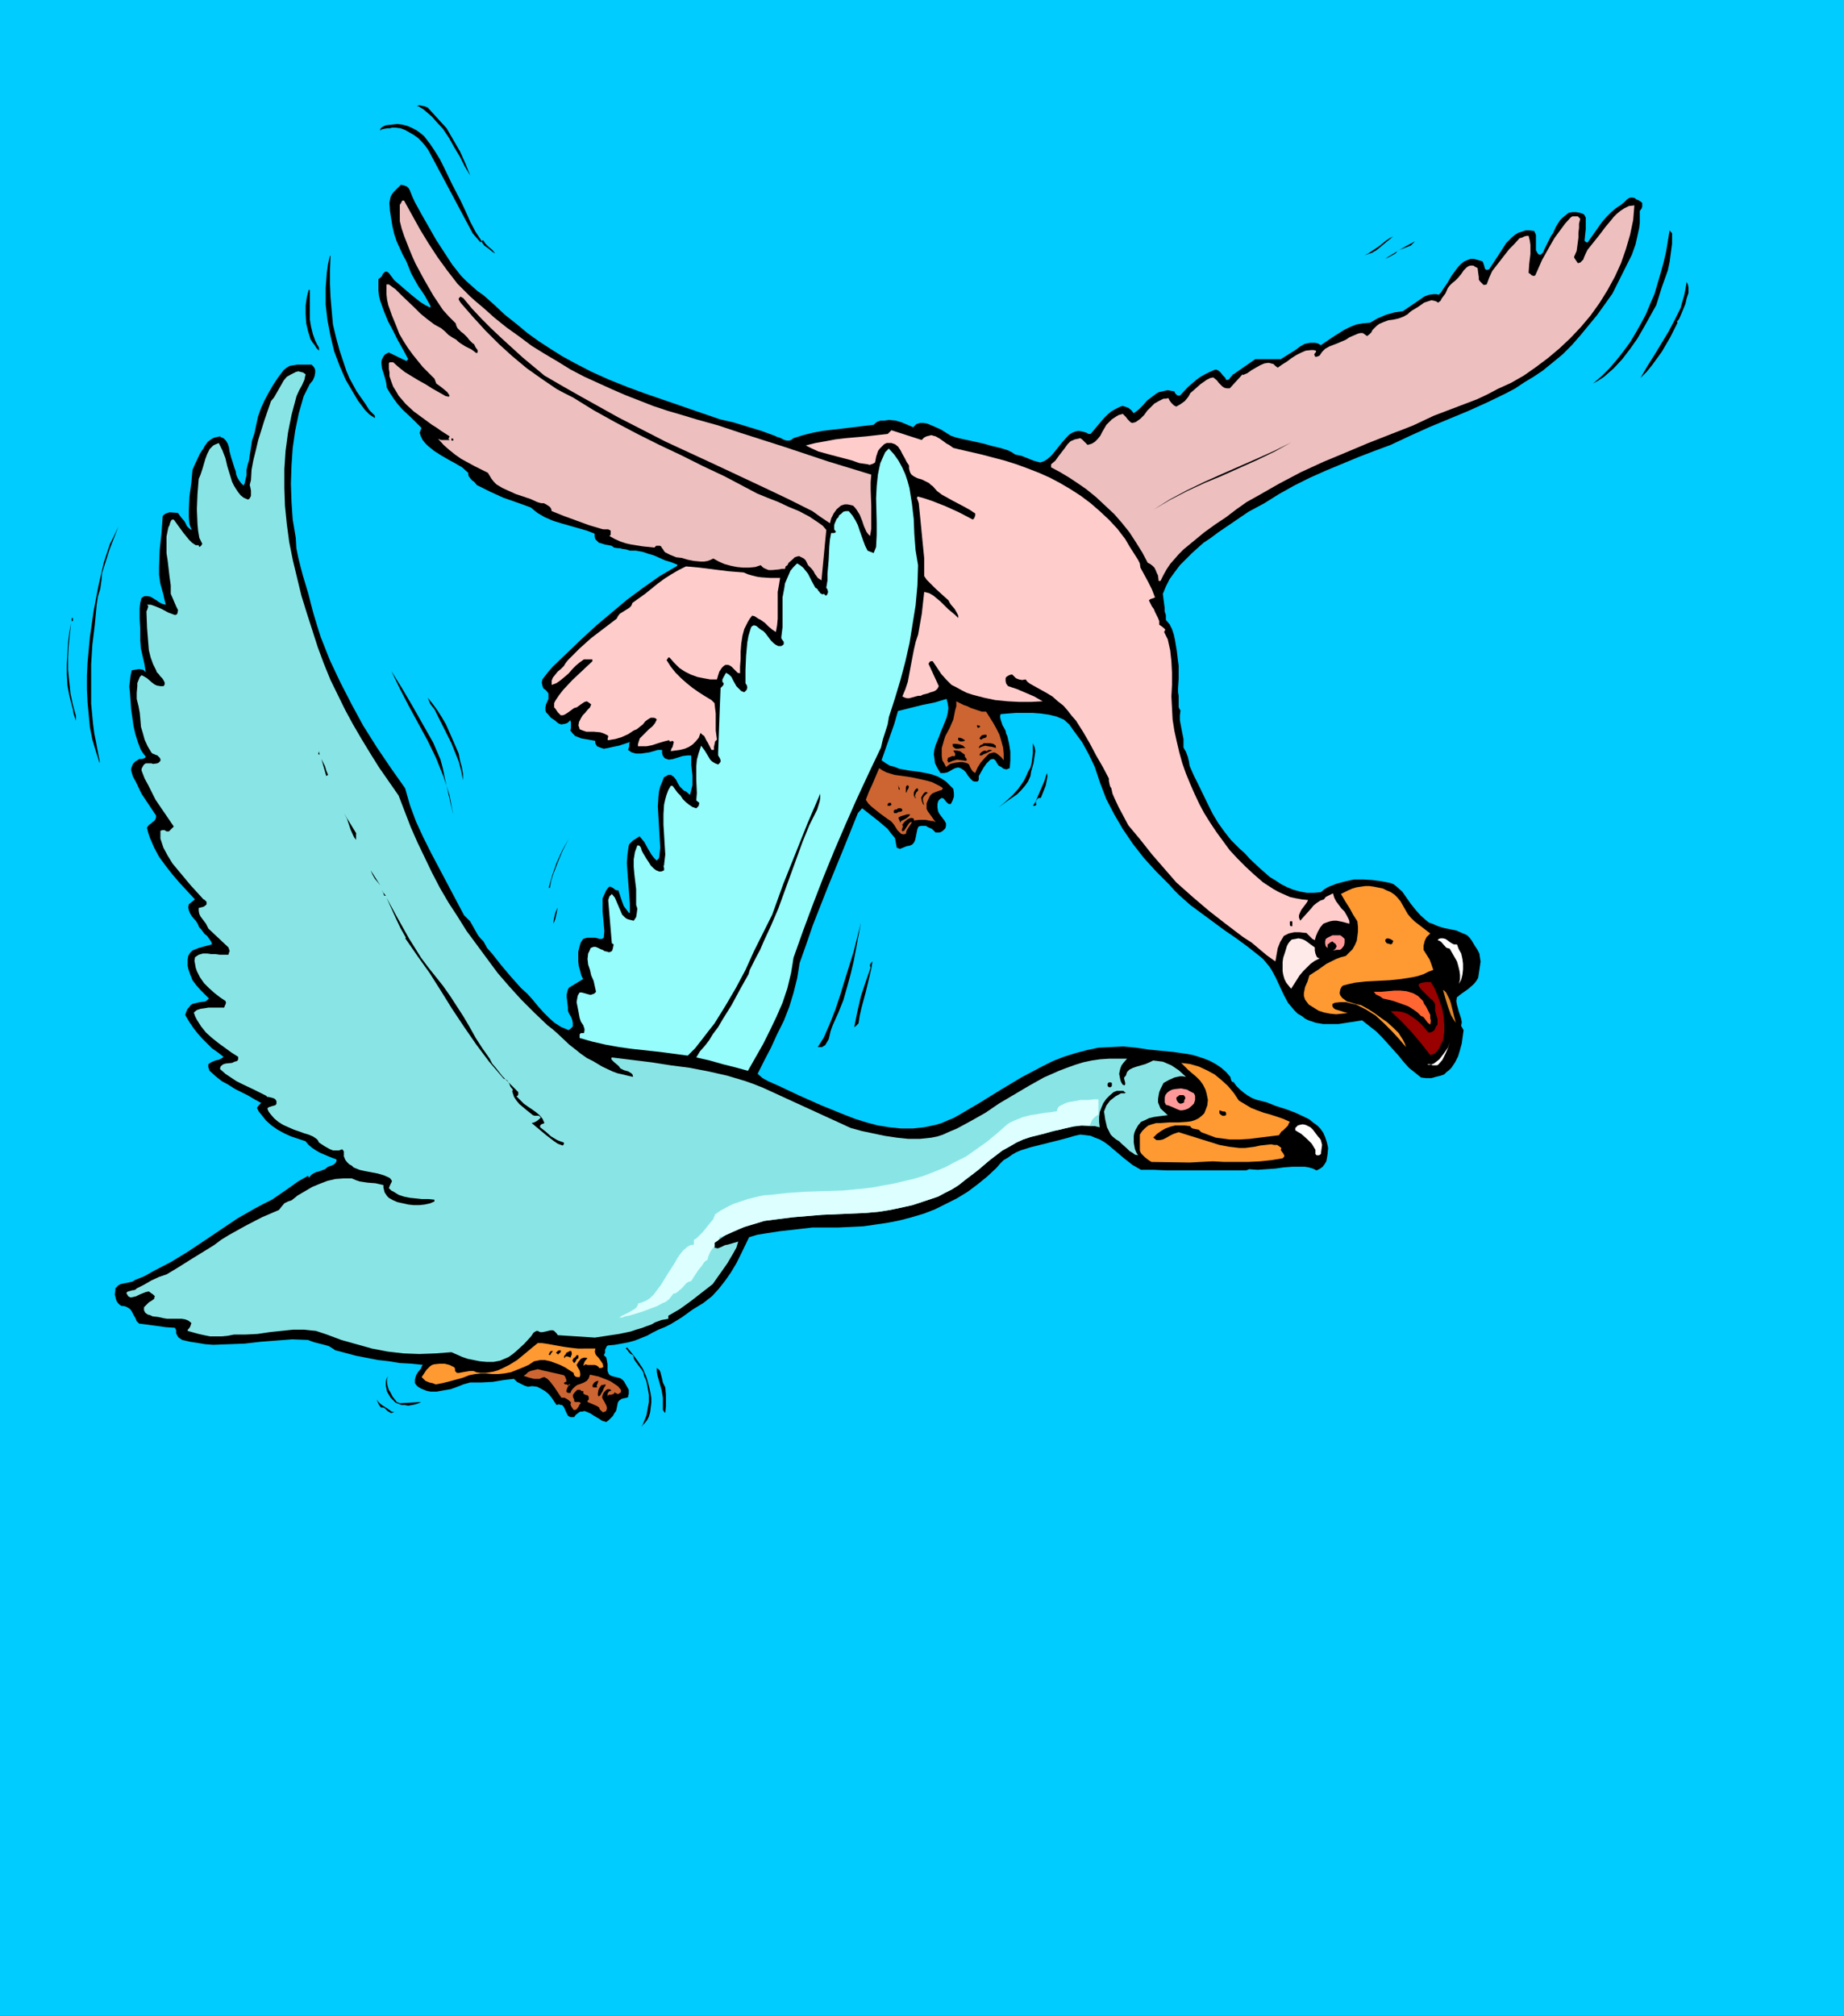 <?xml version="1.0" encoding="UTF-8" standalone="no"?>
<svg
   version="1.0"
   width="129.766mm"
   height="141.795mm"
   id="svg89"
   sodipodi:docname="Birds 3.wmf"
   xmlns:inkscape="http://www.inkscape.org/namespaces/inkscape"
   xmlns:sodipodi="http://sodipodi.sourceforge.net/DTD/sodipodi-0.dtd"
   xmlns="http://www.w3.org/2000/svg"
   xmlns:svg="http://www.w3.org/2000/svg">
  <rect width="100%" height="100%" fill="#333333" stroke="none"/>
  <sodipodi:namedview
     id="namedview89"
     pagecolor="#ffffff"
     bordercolor="#000000"
     borderopacity="0.25"
     inkscape:showpageshadow="2"
     inkscape:pageopacity="0.0"
     inkscape:pagecheckerboard="0"
     inkscape:deskcolor="#d1d1d1"
     inkscape:document-units="mm" />
  <defs
     id="defs1">
    <pattern
       id="WMFhbasepattern"
       patternUnits="userSpaceOnUse"
       width="6"
       height="6"
       x="0"
       y="0" />
  </defs>
  <path
     style="fill:#00ccff;fill-opacity:1;fill-rule:evenodd;stroke:none"
     d="M 0,0 H 490.455 V 535.918 H 0 Z"
     id="path1" />
  <path
     style="fill:#000000;fill-opacity:1;fill-rule:evenodd;stroke:none"
     d="m 294.758,13.087 h 3.07 z"
     id="path2" />
  <path
     style="fill:#000000;fill-opacity:1;fill-rule:evenodd;stroke:none"
     d="m 118.776,34.091 1.778,3.07 1.778,3.07 1.454,3.231 1.293,3.231 -1.454,-2.424 -1.293,-2.585 -1.454,-2.424 -1.454,-2.585 -1.616,-2.424 -1.939,-2.1 -0.97,-1.131 -1.131,-0.969 -1.131,-0.969 -1.293,-0.808 h -0.485 l 0.323,-0.162 0.323,-0.162 0.646,0.162 0.808,0.162 0.808,0.323 z"
     id="path3" />
  <path
     style="fill:#000000;fill-opacity:1;fill-rule:evenodd;stroke:none"
     d="m 122.493,53.317 1.293,2.747 1.293,2.908 1.454,2.747 1.616,2.424 0.323,-0.323 0.646,0.969 0.808,0.808 0.97,0.808 0.808,0.969 -0.323,-0.162 -0.485,-0.323 -0.97,-0.808 -1.131,-0.808 -0.808,-1.131 -0.162,0.323 -2.101,-2.424 -11.797,-22.135 -0.808,-1.131 -0.97,-1.131 -0.97,-0.969 -1.131,-0.808 -1.131,-0.646 -1.131,-0.646 -1.293,-0.485 -1.293,-0.162 h -0.97 l -0.485,0.162 h -0.646 l -0.97,0.162 -0.646,0.162 -0.323,0.323 v -0.323 -0.162 l 0.485,-0.485 0.646,-0.323 0.485,-0.162 1.454,-0.162 1.454,-0.162 1.293,0.162 1.293,0.323 1.131,0.485 1.293,0.646 1.131,0.808 0.97,0.808 1.616,2.1 1.293,1.939 1.293,2.1 1.131,2.262 2.101,4.362 z"
     id="path4" />
  <path
     style="fill:#000000;fill-opacity:1;fill-rule:evenodd;stroke:none"
     d="m 110.373,53.802 1.778,3.231 3.878,6.786 2.101,3.231 2.101,3.231 2.424,3.07 1.454,1.454 2.909,2.585 1.616,1.131 2.909,2.585 2.747,2.585 3.07,2.424 2.909,2.424 2.909,2.1 3.232,2.1 3.07,1.939 3.232,1.777 4.686,2.424 4.686,2.1 4.848,1.939 4.848,1.777 9.858,3.393 9.858,3.393 3.555,0.808 3.717,1.131 3.717,1.131 3.555,1.293 0.646,0.323 0.646,0.162 1.293,0.646 0.646,0.162 h 0.646 l 0.485,-0.162 0.646,-0.485 2.586,-0.808 2.586,-0.646 2.586,-0.485 2.747,-0.323 5.494,-0.646 2.586,-0.323 2.747,-0.323 0.485,-0.485 0.485,-0.323 0.808,-0.323 h 1.131 l 1.131,-0.162 1.778,0.162 1.616,0.485 3.07,1.293 0.485,-0.485 0.323,-0.323 0.97,-0.323 h 0.97 l 0.97,0.162 1.939,0.808 1.778,0.808 1.293,0.808 1.293,0.808 1.454,0.485 1.293,0.323 3.07,0.646 1.454,0.323 1.454,0.323 2.262,0.646 2.101,0.485 2.101,0.646 0.97,0.485 0.97,0.646 1.616,0.323 1.616,0.646 1.616,0.646 1.778,0.485 0.97,-0.323 0.808,-0.485 0.808,-0.646 0.646,-0.646 1.293,-1.616 0.646,-0.808 0.646,-0.808 1.293,-1.454 0.646,-0.646 0.808,-0.485 0.808,-0.323 0.808,-0.162 0.97,0.162 1.131,0.323 0.323,0.162 0.162,0.162 h 0.646 l 1.778,-2.1 1.778,-2.1 0.97,-0.969 0.97,-0.808 1.131,-0.646 1.293,-0.646 0.646,-0.162 0.485,0.162 0.485,0.162 0.485,0.162 0.808,0.646 0.646,0.808 1.293,-0.969 1.131,-1.131 1.131,-1.293 1.293,-0.969 1.293,-0.969 0.646,-0.323 0.808,-0.162 0.646,-0.162 0.808,-0.162 0.808,0.162 0.97,0.162 0.162,0.485 0.485,0.485 0.323,0.162 h 0.323 l 0.323,-0.162 1.939,-2.1 2.262,-1.939 1.131,-0.808 1.131,-0.646 1.293,-0.646 1.131,-0.485 0.485,-0.162 0.485,0.162 0.485,0.323 0.323,0.323 0.646,0.808 0.646,0.646 v 0.162 l 0.162,0.323 h 0.485 l 0.323,-0.162 0.323,-0.485 0.485,-0.485 0.162,-0.323 h 0.162 l 5.818,-4.039 h 6.787 l 1.293,-0.808 1.293,-0.808 1.293,-0.808 1.293,-0.969 1.131,-0.646 1.454,-0.323 h 0.646 0.646 l 0.808,0.162 0.808,0.485 3.07,-2.1 3.07,-1.939 1.616,-0.808 1.616,-0.646 1.778,-0.323 1.939,-0.162 1.939,-1.131 2.262,-0.969 2.262,-0.646 1.131,-0.162 1.131,-0.162 4.525,-3.07 1.131,-0.808 1.293,-0.485 1.293,-0.162 h 0.646 l 0.646,0.162 0.646,-0.646 0.485,-0.808 1.131,-1.616 1.131,-1.939 1.293,-1.777 0.646,-0.808 0.646,-0.646 0.808,-0.646 0.808,-0.323 0.808,-0.323 h 0.97 l 1.131,0.323 1.131,0.323 0.162,0.323 0.162,0.485 0.162,0.485 0.162,0.646 0.323,0.323 h 0.323 l 0.485,-0.162 0.97,-1.454 2.424,-3.716 1.131,-1.777 0.808,-0.808 0.808,-0.808 0.808,-0.646 0.808,-0.485 0.97,-0.323 0.97,-0.323 h 0.97 l 1.293,0.162 0.323,0.646 0.162,0.485 v 1.454 2.585 l 0.323,0.485 v 0.162 l 0.162,0.162 0.323,0.323 h 0.162 0.323 l 0.646,-0.646 0.323,-0.808 0.646,-1.293 0.808,-1.616 0.323,-0.646 0.485,-0.646 0.808,-1.777 0.485,-0.808 0.646,-0.969 0.646,-0.646 0.808,-0.646 0.808,-0.646 0.97,-0.162 h 0.97 l 0.97,0.162 0.485,0.162 0.485,0.162 0.323,0.323 0.323,0.646 v 3.07 l -0.162,1.454 -0.162,1.616 0.323,0.323 0.323,0.162 h 0.162 l 1.939,-2.747 1.939,-2.747 1.131,-1.293 1.293,-1.293 1.131,-0.969 1.454,-0.969 0.808,-0.646 0.808,-0.808 0.485,-0.323 0.485,-0.162 h 0.485 l 0.646,0.162 0.323,0.323 0.485,0.162 0.808,0.485 0.323,0.323 v 0.485 0.485 l -0.162,0.485 -0.485,0.646 v 1.616 1.454 l -0.162,1.454 -0.323,1.454 -0.646,2.908 -0.97,2.747 -1.293,2.585 -1.293,2.585 -2.586,5.17 -4.04,5.655 -2.262,2.747 -2.262,2.747 -2.262,2.585 -2.424,2.424 -2.747,2.262 -2.586,2.1 -2.424,1.616 -2.424,1.454 -2.424,1.616 -2.424,1.293 -5.01,2.424 -5.01,2.262 -10.504,4.362 -5.01,2.262 -5.171,2.424 -4.363,1.616 -4.202,1.616 -8.565,3.554 -4.363,1.939 -4.202,2.1 -4.04,2.262 -3.878,2.424 -2.101,1.131 -2.101,1.131 -4.04,2.747 -4.04,2.747 -1.939,1.454 -1.939,1.293 -1.454,1.293 -1.616,1.454 -1.616,1.616 -1.616,1.616 -1.454,1.939 -1.293,1.777 -0.97,1.939 -0.808,1.939 0.323,2.585 0.162,1.131 v 0.969 l 0.162,0.485 0.162,0.485 v 0.646 0.646 l 0.97,1.131 0.646,1.293 0.485,1.454 0.323,1.454 0.485,2.908 0.323,2.747 0.162,1.131 v 1.131 2.424 l -0.162,2.424 v 1.131 l 0.162,0.969 v 0.969 0.969 0.969 l 0.162,0.485 0.323,0.485 -0.162,1.293 v 1.293 l 0.485,2.585 0.485,2.424 v 1.131 1.131 l 0.646,1.131 0.485,1.293 0.323,1.293 0.162,1.131 1.131,2.585 1.293,2.585 2.424,5.009 1.293,2.585 1.454,2.424 1.616,2.262 1.778,2.262 2.424,2.424 1.293,1.131 1.293,1.454 2.586,2.424 2.747,2.424 1.616,0.969 1.454,0.969 1.616,0.808 1.616,0.646 1.778,0.485 1.778,0.323 h 1.778 l 1.939,-0.162 0.97,-0.808 1.131,-0.646 2.101,-0.808 2.424,-0.646 2.262,-0.485 h 2.424 l 2.424,0.162 2.424,0.323 2.424,0.485 0.808,0.323 0.808,0.646 1.454,1.293 1.131,1.616 1.131,1.616 1.293,1.616 1.293,1.454 1.454,1.293 0.808,0.646 0.97,0.323 1.454,0.646 1.616,0.485 0.808,0.162 0.808,0.162 1.616,0.323 1.454,0.646 0.808,0.323 0.646,0.323 0.646,0.646 0.485,0.646 0.485,0.808 0.485,0.808 0.646,0.969 0.485,0.969 0.162,1.131 0.162,0.969 -0.323,2.262 -0.323,2.1 -0.485,0.808 -0.646,0.808 -1.454,1.293 -1.616,1.131 -0.646,0.485 -0.808,0.646 -0.162,0.969 0.162,0.969 0.485,1.777 0.646,1.939 0.162,0.969 -0.162,0.969 0.646,1.131 -0.485,3.554 -0.485,1.777 -0.485,1.616 -0.808,1.616 -0.97,1.454 -0.646,0.646 -0.646,0.485 -0.646,0.646 -0.97,0.323 -1.293,0.323 -1.131,0.323 h -1.454 l -1.293,-0.162 -1.616,-1.293 -1.616,-1.293 -1.454,-1.616 -1.293,-1.616 -2.909,-3.231 -1.454,-1.616 -1.616,-1.616 -3.717,-2.908 -4.202,0.646 -2.101,0.323 h -1.939 -2.101 l -1.939,-0.323 -1.939,-0.646 -0.97,-0.485 -0.808,-0.646 -1.131,-0.646 -0.97,-0.969 -0.808,-0.969 -0.808,-0.969 -1.131,-2.1 -2.101,-4.524 -1.131,-2.1 -0.646,-0.969 -0.808,-0.969 -0.808,-0.969 -0.97,-0.808 -3.07,-2.424 -3.07,-2.262 -3.07,-2.1 -3.07,-2.262 -3.07,-2.262 -3.07,-2.262 -2.909,-2.585 -1.293,-1.293 -1.454,-1.616 -3.394,-3.393 -3.232,-3.554 -2.909,-3.716 -2.747,-4.039 -2.262,-3.878 -2.101,-4.039 -1.616,-4.201 -1.454,-4.362 -1.616,-3.393 -1.778,-3.231 -2.262,-3.07 -1.131,-1.616 -1.454,-1.293 -1.939,-0.808 -1.939,-0.485 -2.262,-0.323 -2.101,-0.162 h -4.525 l -2.101,0.162 -1.939,0.162 -0.162,0.646 0.162,0.808 0.485,1.454 0.808,1.454 0.162,0.808 0.323,0.646 0.485,2.1 0.323,2.1 v 2.262 l -0.162,2.1 -0.485,0.162 -0.323,0.162 -0.808,-0.162 -0.646,-0.485 -0.323,-0.162 -0.323,-0.162 -0.485,-0.646 -0.323,-0.646 -0.323,-0.323 -0.162,-0.162 h -0.485 l -0.485,0.162 -0.97,0.969 -0.808,1.131 -1.293,2.262 v 0.969 l -0.162,0.323 -0.162,0.162 h -0.323 -0.485 l -0.485,-0.162 -0.646,-0.646 -0.646,-0.808 -0.485,-0.808 -0.646,-0.646 -0.808,-0.485 -0.485,-0.162 h -0.323 l -0.646,0.162 -0.646,0.323 -0.808,0.485 -0.646,0.323 -0.808,0.162 h -0.97 l -0.808,-1.293 -0.646,-1.293 -0.162,-1.293 -0.162,-1.131 0.162,-1.293 0.323,-1.131 0.97,-2.424 0.485,-1.293 0.485,-1.131 0.97,-2.424 0.323,-1.293 0.162,-1.293 -0.162,-1.131 -0.323,-1.293 -3.232,0.969 -3.232,0.646 -3.232,0.808 -3.232,0.808 -0.97,3.393 -1.131,3.231 -2.262,6.463 1.131,0.808 1.131,0.646 1.293,0.323 1.131,0.485 2.747,0.485 2.586,0.323 2.586,0.485 1.131,0.323 1.293,0.485 1.131,0.646 0.97,0.646 0.97,0.969 0.97,0.969 0.162,1.131 v 0.969 l -0.323,0.969 -0.485,0.969 h -0.485 l -0.323,-0.162 -0.485,-0.485 -0.485,-0.646 -0.162,-0.162 -0.485,-0.162 -0.485,0.323 -0.323,0.323 -0.162,0.323 -0.162,0.646 v 0.969 l 0.162,0.969 0.323,0.646 0.485,0.646 0.97,1.293 0.323,0.646 v 0.646 l -0.162,0.646 -0.323,0.323 -0.323,0.323 -0.485,0.323 -0.485,0.162 h -0.97 l -0.97,-0.969 -1.131,-0.485 -0.485,-0.323 h -0.646 -0.646 l -0.646,0.162 -0.323,0.646 -0.162,0.808 -0.323,1.616 -0.162,0.646 -0.323,0.646 -0.485,0.485 -0.808,0.323 h -0.323 l -0.485,0.162 -0.808,0.323 -0.808,0.323 -0.323,-0.162 -0.485,-0.162 -0.485,-2.585 -0.97,-1.131 -0.97,-1.293 -2.262,-1.939 -2.262,-1.777 -2.262,-1.777 -1.131,1.293 -4.04,10.017 -4.04,9.856 -3.878,9.856 -1.778,5.17 -1.778,5.009 -0.323,2.1 -0.323,1.939 -0.485,1.939 -0.485,1.939 -1.131,3.716 -1.454,3.716 -1.778,3.554 -1.616,3.554 -1.778,3.393 -1.778,3.554 1.293,1.131 1.454,0.808 1.454,0.646 1.454,0.646 2.747,1.293 2.747,1.293 5.818,2.585 5.979,2.424 2.909,1.131 3.07,0.969 3.07,0.808 3.07,0.485 3.07,0.323 h 3.07 l 3.07,-0.323 3.07,-0.646 1.616,-0.485 1.454,-0.646 1.616,-0.646 1.454,-0.808 5.494,-3.231 5.494,-3.393 5.656,-3.393 2.747,-1.454 2.747,-1.454 2.909,-1.454 2.909,-1.131 3.07,-0.969 3.07,-0.808 3.07,-0.646 3.394,-0.162 3.232,-0.162 3.394,0.323 3.232,0.485 3.232,0.323 3.394,0.323 3.394,0.485 1.778,0.323 1.616,0.485 1.454,0.485 1.616,0.646 1.454,0.808 1.454,0.969 1.293,1.131 1.131,1.293 0.162,0.646 0.162,0.485 0.323,0.323 0.162,-0.162 0.808,1.131 0.97,0.969 0.97,0.808 1.131,0.808 1.131,0.646 1.293,0.485 1.293,0.323 1.293,0.323 2.424,0.969 2.586,0.808 2.586,0.969 2.424,1.131 1.293,0.646 0.97,0.808 1.131,0.808 0.808,0.808 0.808,1.131 0.485,1.131 0.485,1.454 0.323,1.454 -0.162,1.777 -0.162,0.969 -0.162,0.808 -0.485,0.808 -0.485,0.646 -0.646,0.485 -0.97,0.485 -0.97,-0.485 -1.131,-0.323 -0.97,-0.162 h -1.131 -2.262 l -2.262,0.162 -2.262,0.323 -2.424,0.162 -2.262,0.162 -2.262,-0.162 -0.808,0.323 h -6.787 -7.11 -7.11 l -3.555,-0.162 h -3.394 l -1.131,-0.646 -1.131,-0.646 -2.262,-1.777 -2.101,-1.777 -2.101,-1.777 -1.131,-0.808 -1.131,-0.646 -1.293,-0.485 -1.131,-0.485 -1.293,-0.162 -1.454,-0.162 -1.454,0.323 -1.616,0.485 -2.424,0.646 -2.586,0.646 -2.586,0.646 -2.586,0.646 -2.586,0.808 -1.131,0.485 -1.131,0.646 -1.131,0.808 -1.131,0.646 -0.97,0.969 -0.97,1.131 -2.424,2.262 -2.586,2.1 -2.586,1.939 -2.909,1.777 -2.909,1.454 -2.909,1.454 -2.909,1.131 -3.232,0.969 -3.07,0.808 -3.232,0.646 -3.232,0.485 -3.394,0.485 -3.394,0.162 -3.394,0.162 h -3.394 -3.394 l -4.202,0.485 -4.363,0.485 -4.202,0.646 -1.939,0.323 -2.101,0.646 -2.262,4.685 -1.131,2.262 -1.454,2.424 -1.454,2.1 -1.778,2.262 -1.778,1.939 -2.262,1.777 -2.909,1.777 -2.909,2.1 -2.909,1.777 -1.616,0.808 -1.616,0.646 -1.616,0.808 -1.454,0.808 -1.616,0.646 -1.616,0.646 -1.778,0.485 -1.778,0.323 -1.778,0.323 -1.778,0.162 -0.323,0.162 -0.162,0.323 -0.323,0.646 v 0.323 0.485 l -0.323,0.646 0.323,0.323 0.323,0.323 0.162,0.808 0.162,0.969 v 0.969 0.808 l 0.323,0.808 0.323,0.323 0.323,0.162 0.485,0.162 0.646,0.162 0.646,0.162 0.646,0.162 0.485,0.323 0.485,0.485 0.646,1.131 0.646,1.131 v 1.131 l -0.162,0.485 v 0.323 l -0.323,0.162 -0.808,0.162 -0.646,0.162 -0.646,0.485 -0.323,0.485 -0.323,1.616 -0.162,0.646 -0.485,0.646 -0.323,0.646 -0.646,0.646 -0.485,0.485 -0.646,0.485 -1.131,-0.323 -0.97,-0.646 -1.131,-0.646 -0.97,-0.646 -1.131,-0.485 -0.485,-0.162 -0.646,0.162 h -0.485 l -0.485,0.323 -0.646,0.485 -0.485,0.646 h -0.485 -0.485 l -0.323,-0.162 -0.323,-0.162 -0.323,-0.646 -0.323,-0.646 -0.323,-0.808 -0.323,-0.485 -0.323,-0.323 h -0.323 l -0.485,-0.162 -0.646,0.162 -0.646,-0.969 -0.646,-0.969 -0.808,-0.969 -0.97,-0.808 -1.131,-0.646 -0.97,-0.485 -1.293,-0.162 -1.131,0.162 -0.97,-0.323 -0.97,-0.485 -0.97,-0.485 -0.808,-0.808 -2.747,0.323 -2.909,0.485 -3.07,0.162 h -2.909 l -1.778,0.485 -1.616,0.646 -1.778,0.646 -1.939,0.323 -1.778,0.323 h -1.616 l -0.97,-0.162 -0.808,-0.323 -0.808,-0.323 -0.808,-0.485 -0.485,-0.485 -0.323,-0.485 v -0.485 -0.485 l 0.323,-1.131 0.485,-0.808 0.808,-0.969 0.162,-0.485 0.323,-0.485 -3.07,-0.323 -3.07,-0.162 -2.909,-0.485 -2.909,-0.323 -5.818,-1.131 -5.494,-1.454 -0.97,-0.646 -0.808,-0.485 -1.778,-0.485 -1.939,-0.485 -0.97,-0.323 -0.808,-0.323 -4.202,-0.162 -4.202,0.323 -4.202,0.323 -4.202,0.485 -4.202,0.162 -4.202,0.162 -2.101,-0.162 -1.939,-0.323 -2.101,-0.323 -2.101,-0.485 -0.485,-0.323 -0.485,-0.323 -0.323,-0.485 -0.323,-0.646 v -0.323 -0.485 l -0.162,-0.323 -0.162,-0.323 -2.424,-0.162 -2.262,-0.323 -4.848,-0.646 -0.646,-0.646 -0.323,-0.808 -0.485,-0.808 -0.323,-0.646 -0.485,-0.808 -0.646,-0.485 -0.646,-0.323 -0.646,-0.162 h -0.485 l -0.485,-0.323 -0.485,-0.485 -0.323,-0.485 -0.162,-0.485 -0.323,-1.293 0.162,-1.131 v -0.485 l 0.323,-0.323 0.485,-0.485 0.646,-0.323 0.808,-0.162 0.808,-0.162 0.808,-0.162 0.646,-0.162 0.808,-0.485 2.424,-0.969 2.262,-1.293 4.686,-2.424 4.525,-2.747 4.363,-2.908 8.888,-5.978 4.525,-2.585 2.424,-1.293 2.262,-1.131 4.686,-3.231 2.262,-1.616 2.586,-1.454 0.323,0.485 0.323,-0.485 0.323,-0.323 0.485,-0.323 0.646,-0.323 0.646,-0.162 0.485,-0.162 1.293,-0.485 0.808,-0.646 0.97,-0.323 0.646,-0.323 0.323,-0.323 0.323,-0.485 v -0.485 l -2.101,-0.808 -2.262,-0.969 -1.131,-0.646 -0.97,-0.646 -0.97,-0.808 -0.808,-0.969 -3.878,-1.293 -1.778,-0.808 -1.778,-0.969 -1.616,-1.131 -1.454,-1.293 -1.293,-1.616 -0.646,-0.808 -0.485,-0.969 0.485,-0.646 0.323,-0.323 0.323,-0.323 -1.778,-0.969 -1.616,-0.969 -3.555,-1.777 -1.778,-1.131 -1.778,-0.969 -1.616,-1.293 -1.616,-1.454 -0.162,-0.485 -0.162,-0.485 v -0.485 -0.323 l 0.323,-0.162 0.162,-0.162 0.646,-0.323 0.808,-0.323 0.808,-0.162 0.646,-0.323 0.323,-0.162 0.323,-0.323 -1.454,-1.131 -1.616,-1.131 -1.293,-1.293 -1.293,-1.293 -1.293,-1.454 -1.131,-1.454 -0.97,-1.454 -0.97,-1.616 -0.162,-0.323 0.162,-0.485 0.323,-0.808 0.162,-0.323 0.323,-0.323 0.485,-0.646 0.485,-0.323 0.646,-0.162 0.646,-0.162 0.808,-0.162 1.293,-0.162 0.485,-0.323 0.485,-0.485 -2.262,-2.262 -1.131,-1.293 -0.97,-1.293 -0.646,-1.616 -0.485,-1.454 -0.162,-0.808 v -0.808 -0.808 l 0.162,-0.969 0.485,-0.808 0.646,-0.646 0.808,-0.323 0.808,-0.323 1.778,-0.485 1.778,-0.485 -0.162,-0.646 -0.323,-0.485 -0.808,-1.131 -0.646,-0.485 -0.485,-0.646 -0.485,-0.646 -0.485,-0.485 -0.323,-0.808 -0.485,-0.808 -1.131,-1.293 -0.485,-0.808 -0.323,-0.808 -0.162,-0.808 0.162,-0.808 1.616,-1.293 -4.04,-4.362 -1.939,-2.262 -1.778,-2.262 -1.778,-2.424 -1.293,-2.424 -1.131,-2.585 -0.485,-1.454 -0.323,-1.293 0.323,-0.485 0.323,-0.323 0.485,-0.323 0.323,-0.323 0.485,-0.323 0.323,-0.485 0.162,-0.485 v -0.485 l -1.939,-2.908 -1.939,-2.908 -1.454,-3.07 -0.808,-1.454 -0.485,-1.616 v -0.485 l 0.162,-0.485 0.323,-0.808 0.646,-0.646 0.808,-0.485 0.162,-0.162 h 0.323 0.485 l 0.485,-0.162 0.323,-0.162 0.162,-0.323 -0.646,-0.808 -0.646,-0.969 -0.808,-2.1 -0.646,-2.1 -0.485,-2.1 -0.646,-4.524 -0.323,-4.524 -0.162,-1.454 0.162,-1.454 0.162,-1.454 0.323,-1.454 1.939,-0.323 0.97,0.162 0.323,0.162 0.485,0.485 -0.323,-2.1 -0.485,-2.1 -0.485,-2.1 -0.162,-2.262 v -1.454 -1.454 l -0.162,-2.747 v -2.747 l 0.162,-1.454 0.323,-1.293 0.485,-0.323 0.323,-0.162 h 0.808 l 0.808,0.162 0.808,0.485 0.808,0.485 0.646,0.485 0.97,0.485 0.808,0.162 -0.323,-1.293 -0.323,-1.454 -0.808,-2.908 -0.323,-2.262 v -2.1 l 0.162,-4.524 0.485,-4.524 0.323,-4.524 0.323,-0.323 0.485,-0.323 0.485,-0.162 0.485,-0.162 2.262,0.162 0.808,1.131 0.97,1.131 0.646,1.293 0.485,0.485 0.646,0.485 v -0.323 l -0.162,-0.323 -0.323,-0.969 -0.162,-1.777 v -1.939 l 0.162,-3.554 0.485,-3.554 0.323,-3.554 0.646,-1.454 1.293,-2.747 0.485,-0.808 0.485,-0.646 0.323,-0.646 0.485,-0.646 0.323,-0.485 0.646,-0.485 0.485,-0.323 0.646,-0.323 0.808,-0.162 0.646,-0.162 0.485,0.323 0.485,0.162 0.646,0.646 0.485,0.808 0.323,0.969 0.162,1.131 0.485,1.777 0.323,0.969 0.485,1.616 0.323,0.808 0.162,0.969 0.323,0.808 0.485,0.808 0.485,0.646 0.646,0.646 0.323,-0.646 0.162,-0.808 0.323,-1.293 v -1.454 l 0.323,-1.454 0.323,-0.969 0.162,-1.131 0.323,-2.1 0.323,-2.1 0.323,-0.969 0.323,-0.969 0.485,-2.262 0.485,-2.262 0.808,-2.262 0.97,-2.1 1.131,-2.1 1.131,-1.939 1.293,-1.939 1.454,-1.939 0.808,-0.646 0.808,-0.485 0.97,-0.162 0.97,-0.162 h 3.878 l 0.485,0.485 0.323,0.485 0.162,0.485 v 0.646 l -0.162,0.969 -0.485,1.131 -0.808,0.969 -1.131,2.262 -0.485,0.969 -1.293,4.524 -0.97,4.685 -0.646,4.524 -0.323,4.685 -0.162,4.847 0.162,4.847 0.323,4.685 0.808,4.847 0.162,2.747 0.485,2.424 0.646,2.585 0.646,2.424 1.454,4.847 0.646,2.585 0.646,2.424 0.97,3.231 0.97,3.07 2.424,6.14 2.747,5.816 3.07,5.978 3.07,5.655 3.555,5.655 3.717,5.493 3.878,5.493 0.646,2.262 0.646,2.262 1.616,4.362 1.939,4.201 2.101,4.201 4.363,8.24 4.363,8.24 0.808,0.808 0.808,0.808 2.101,3.716 0.646,0.808 0.808,0.808 0.97,1.777 1.293,1.454 2.424,3.07 2.586,3.07 2.747,3.07 1.616,1.454 1.454,1.616 1.454,1.777 1.454,1.616 1.454,1.454 1.454,1.293 1.778,1.131 0.808,0.323 1.131,0.485 0.485,-0.323 0.323,-0.323 0.323,-0.323 v -0.323 -0.646 l -0.162,-0.808 -0.323,-0.808 -0.485,-0.808 -0.323,-0.808 v -0.808 l -0.162,-1.454 -0.162,-1.293 v -0.808 l 0.162,-0.646 0.162,-0.646 0.323,-0.485 3.717,-2.262 -0.485,-0.969 -0.323,-1.293 -0.323,-1.131 -0.162,-1.293 v -1.293 -1.293 l 0.323,-1.293 0.323,-1.131 0.323,-0.485 0.323,-0.485 0.485,-0.162 0.646,-0.162 h 0.97 1.131 l 0.646,0.162 0.485,0.162 h 0.646 l 0.485,-0.323 0.162,-1.777 -0.162,-1.777 -0.323,-3.554 v -1.616 -1.777 l 0.323,-0.646 0.646,-1.454 0.485,-0.646 0.323,-0.323 h 0.323 l 0.323,0.162 0.323,0.162 0.646,0.485 0.323,0.162 h 0.485 l 0.97,2.908 0.485,1.293 0.97,1.293 0.162,0.162 v 0.162 l 0.323,0.162 h 0.162 v -2.262 l -0.162,-2.262 -0.323,-4.201 -0.162,-2.262 -0.162,-2.262 0.162,-2.262 0.323,-2.262 0.162,-0.485 0.323,-0.323 0.646,-0.646 0.808,-0.485 0.485,-0.323 0.485,-0.323 0.646,0.808 0.646,0.808 0.97,1.777 0.97,1.616 0.646,0.808 0.646,0.646 0.646,-0.646 0.323,-2.747 -0.162,-2.747 -0.323,-5.493 -0.162,-2.747 0.162,-2.585 0.162,-1.454 0.323,-1.293 0.485,-1.131 0.485,-1.293 0.646,-0.323 0.485,-0.323 h 0.323 0.485 l 0.323,0.323 0.323,0.162 0.646,0.808 0.485,0.969 0.485,0.808 0.808,0.808 0.323,0.323 0.485,0.162 1.131,0.969 0.323,-1.293 0.323,-1.293 v -2.585 l -0.162,-1.454 -0.162,-1.293 v -1.293 -1.293 h -0.485 -0.485 l -1.293,0.162 -2.586,0.808 -1.131,0.162 -0.485,-0.162 -0.485,-0.162 -0.323,-0.323 -0.323,-0.485 -0.162,-0.646 v -0.808 h -1.131 l -1.131,0.323 -1.131,0.323 -1.131,0.162 -1.131,0.162 h -1.293 l -1.131,-0.323 -0.485,-0.323 -0.485,-0.323 0.323,-0.969 v -0.646 l 0.162,-0.485 -1.454,0.485 -1.454,0.485 -1.616,0.323 -1.454,0.323 -0.97,0.162 -0.97,-0.323 -0.808,-0.323 -0.485,-0.808 v -0.646 l -1.778,-0.323 -1.939,-0.323 -0.808,-0.323 -0.808,-0.323 -0.646,-0.646 -0.646,-0.808 0.162,-0.646 v -0.646 -0.808 l -0.162,-0.646 -0.323,0.323 -0.323,0.323 -0.323,0.162 -0.485,0.162 -0.97,0.162 -0.808,-0.323 -0.97,-0.808 -0.97,-0.646 -0.808,-0.969 -0.485,-0.485 -0.162,-0.485 v -0.808 l 0.162,-0.808 0.646,-1.454 v -0.808 -0.646 l -0.485,-0.646 -0.323,-0.323 -0.485,-0.323 -0.162,-0.323 -0.162,-0.485 -0.162,-0.808 0.162,-0.808 0.485,-0.646 1.131,-1.454 1.131,-1.293 7.595,-7.271 4.04,-3.716 4.04,-3.393 4.04,-3.393 4.363,-3.231 4.363,-3.07 4.686,-2.747 v -0.323 l -1.616,-0.646 -1.616,-0.485 -1.454,-0.646 -1.454,-0.646 -1.616,-0.485 -1.454,-0.485 -1.778,-0.323 h -1.616 l -0.97,-0.323 -1.131,-0.162 -0.485,-0.162 h -0.485 l -1.131,-0.162 -0.646,-0.485 -0.808,-0.162 -0.97,-0.162 -0.97,-0.323 -0.646,-0.162 -0.646,-0.646 -0.323,-0.323 -0.162,-0.808 v -0.646 l -2.101,-0.808 -2.262,-0.646 -4.525,-1.293 -2.101,-0.646 -2.262,-0.969 -1.939,-1.131 -0.808,-0.646 -0.97,-0.808 -3.555,-1.293 -3.717,-1.293 -3.555,-1.616 -3.555,-1.777 -0.646,-0.808 -0.485,-0.323 -0.323,-0.323 -0.646,-0.808 -0.162,-0.485 v -0.485 l -1.616,-1.454 -1.939,-1.131 -1.778,-0.969 -1.939,-1.131 -1.778,-1.131 -1.616,-1.293 -0.808,-0.808 -0.646,-0.808 -0.485,-0.969 -0.323,-0.969 0.485,-1.293 -1.131,-1.131 -1.293,-1.293 -2.586,-2.424 -1.293,-1.454 -0.97,-1.293 -0.97,-1.454 -0.97,-1.616 -0.162,-1.293 -0.323,-1.293 -0.808,-2.585 -0.162,-1.293 V 95.971 l 0.162,-0.485 0.323,-0.646 0.323,-0.485 0.485,-0.323 0.646,-0.323 4.686,2.262 0.485,-0.485 -1.293,-2.424 -1.454,-2.585 -1.293,-2.585 -1.293,-2.424 -1.131,-2.747 -0.97,-2.747 -0.323,-1.293 -0.162,-1.454 v -1.454 -1.616 l 0.323,-0.162 0.323,-0.323 0.323,-0.323 0.162,-0.485 0.323,-0.323 0.323,-0.323 h 0.485 l 0.485,0.323 1.454,1.939 2.262,1.939 2.262,1.939 2.424,1.939 1.293,0.808 1.293,0.646 0.162,-0.323 -0.808,-1.454 -0.808,-1.454 -0.97,-1.454 -0.485,-0.646 -0.485,-0.808 -1.616,-2.908 -0.646,-1.616 -0.646,-1.616 -0.97,-1.777 -0.808,-1.777 -0.808,-1.777 -0.646,-1.939 -0.485,-2.1 -0.323,-1.939 -0.323,-2.1 -0.162,-2.1 0.162,-0.808 0.162,-0.808 0.323,-0.646 0.485,-0.646 0.97,-0.969 0.485,-0.485 0.485,-0.485 0.808,0.162 0.808,0.323 0.485,0.485 0.323,0.646 0.646,1.616 z"
     id="path5" />
  <path
     style="fill:#edbfbf;fill-opacity:1;fill-rule:evenodd;stroke:none"
     d="m 107.464,53.317 4.202,7.594 2.262,3.716 2.424,3.716 2.586,3.554 2.747,3.554 1.616,1.616 1.616,1.616 1.616,1.454 1.939,1.616 3.07,2.747 3.232,2.585 3.394,2.424 3.232,2.424 3.394,2.1 3.555,2.1 3.394,2.1 3.717,1.939 3.555,1.616 3.555,1.616 3.717,1.616 3.717,1.454 3.717,1.454 3.878,1.293 3.878,1.131 3.717,1.131 5.818,1.616 5.818,1.939 11.635,3.716 11.635,3.878 5.818,1.777 5.818,1.777 -0.162,1.939 v 2.1 l 0.162,4.201 v 4.201 1.939 l -0.323,1.939 -0.485,-0.485 -0.485,-0.646 -0.646,-1.454 -0.485,-1.454 -0.646,-1.616 -0.808,-1.293 -0.485,-0.646 -0.485,-0.485 -0.646,-0.162 -0.808,-0.162 h -0.808 l -0.97,0.323 -1.131,0.969 -0.808,1.131 -0.646,1.293 -0.323,1.293 -2.424,-1.616 -2.262,-1.616 -6.464,-3.231 -6.464,-3.07 -13.09,-6.14 -12.928,-5.978 -6.302,-3.231 -6.302,-3.231 -9.858,-5.493 -4.848,-2.747 -5.01,-2.908 -5.818,-4.847 -5.494,-5.009 -2.747,-2.585 -2.586,-2.585 -2.586,-2.747 -2.424,-2.908 h -0.162 l -0.485,-0.323 -0.162,0.162 -0.323,0.323 v 0.323 l 0.485,0.808 3.232,3.716 3.394,3.716 3.555,3.554 3.555,3.231 3.878,3.231 3.878,2.747 4.04,2.747 2.101,1.131 2.262,1.131 5.494,3.393 5.818,3.231 5.818,3.07 5.818,2.908 5.818,2.747 5.818,2.908 5.818,2.747 5.818,3.07 2.747,1.454 2.747,1.131 2.909,1.131 2.747,1.293 2.747,1.131 2.747,1.454 2.424,1.616 1.131,0.808 0.97,1.131 -0.323,3.231 -0.323,3.393 -0.646,6.786 -0.485,-0.323 -0.485,-0.323 -0.808,-1.131 -0.323,-0.646 -0.485,-0.646 -0.485,-0.485 -0.485,-0.485 -0.646,-1.293 -0.485,-0.485 -0.646,-0.323 -0.646,-0.323 -0.646,0.162 -0.485,0.162 -0.485,0.485 -1.131,0.969 -0.323,0.646 -0.485,0.323 -0.162,0.646 h -0.808 l -0.808,0.162 -1.778,0.162 h -0.97 l -0.808,-0.323 -0.646,-0.323 -0.646,-0.646 -1.454,0.485 -1.616,0.162 h -1.616 l -1.616,-0.162 -1.616,-0.323 -1.778,-0.485 -1.454,-0.646 -1.454,-0.808 -0.646,0.323 -0.808,0.323 -0.97,0.162 h -0.97 l -1.778,-0.162 -1.616,-0.323 -1.616,-0.485 -1.454,-0.162 -1.616,-0.646 -0.646,-0.323 -0.646,-0.323 -0.323,-0.323 -0.162,-0.323 -0.485,-0.646 -0.162,-0.323 -0.323,-0.162 h -0.485 -0.485 l -0.485,0.485 -3.07,-0.323 -3.07,-0.485 -1.454,-0.323 -1.454,-0.485 -1.454,-0.646 -1.454,-0.808 0.323,-0.323 v -0.323 -0.485 -0.323 l -0.323,-0.162 -0.323,-0.162 h -0.808 -0.485 l -0.646,-0.162 -3.232,-0.969 -6.626,-2.424 -3.232,-1.293 -0.162,-0.646 -0.323,-0.485 -0.485,-0.323 -0.485,-0.323 -0.646,-0.323 h -0.646 l -0.646,-0.162 -0.485,-0.162 -1.778,-0.808 -1.939,-0.646 -1.939,-0.646 -1.778,-0.808 -1.778,-0.808 -1.616,-0.969 -0.646,-0.646 -0.646,-0.808 -0.485,-0.808 -0.485,-0.808 -3.555,-1.777 -1.778,-0.969 -1.778,-0.969 -1.616,-1.131 -1.616,-1.293 -1.454,-1.293 -1.454,-1.616 0.808,0.323 h 1.616 0.646 l -0.162,-0.162 -0.162,-0.162 0.323,-0.646 -2.262,-1.454 -1.131,-0.808 -1.293,-0.808 -2.424,-1.777 -2.424,-1.777 -2.101,-1.939 -0.97,-1.131 -0.97,-1.131 -0.646,-1.131 -0.808,-1.293 -0.485,-1.293 -0.485,-1.454 v -0.969 l -0.162,-0.969 v -0.969 -0.485 l 0.162,-0.323 h 0.97 l 1.454,1.293 1.616,1.293 3.717,2.262 1.778,0.969 1.778,1.131 3.717,2.1 h 0.323 l 0.323,0.162 0.162,-0.162 0.162,-0.162 -0.646,-0.969 -0.97,-0.808 -0.808,-0.646 -1.131,-0.808 -0.485,-1.293 -3.07,-3.07 -1.454,-1.777 -1.293,-1.616 -1.293,-1.777 -1.131,-1.777 -1.131,-1.939 -0.808,-2.1 -1.131,-2.747 -0.97,-2.747 -0.323,-1.454 -0.162,-1.454 v -1.293 -1.293 h 0.646 l 1.778,1.293 1.616,1.616 3.394,3.231 1.616,1.616 1.778,1.454 1.939,1.454 1.778,0.969 0.97,0.808 0.97,0.969 0.97,0.646 1.131,0.646 0.485,0.485 0.646,0.485 1.293,0.808 1.616,0.808 0.646,0.485 0.646,0.485 0.323,-0.162 v -0.323 -0.323 l -0.485,-0.646 -0.162,-0.323 -0.162,-0.323 -0.162,-0.323 -0.323,-0.162 -0.323,-0.323 -0.323,-0.323 -0.323,-0.323 -0.485,-0.646 -0.485,-0.485 -0.485,-0.485 -0.646,-0.485 -0.97,-0.969 -0.323,-0.646 -0.162,-0.646 -1.778,-1.777 -1.616,-1.777 -1.293,-1.939 -1.293,-1.939 -2.424,-4.201 -2.262,-4.201 -0.808,-1.777 -0.808,-1.939 -1.454,-3.716 -0.646,-1.939 -0.485,-1.939 V 56.548 55.579 54.448 l 0.323,-0.485 0.162,-0.323 0.162,-0.323 h 0.323 z"
     id="path6" />
  <path
     style="fill:#edbfbf;fill-opacity:1;fill-rule:evenodd;stroke:none"
     d="m 434.704,54.61 -0.162,1.939 -0.162,1.939 -0.808,3.878 -1.131,3.878 -1.293,3.716 -1.616,3.554 -1.939,3.554 -2.101,3.393 -2.424,3.393 -2.586,3.07 -2.747,2.908 -2.909,2.747 -3.07,2.585 -3.232,2.424 -3.232,2.262 -3.394,1.939 -3.555,1.616 -2.747,1.454 -2.747,1.293 -11.474,4.362 -2.747,1.293 -2.747,1.293 -11.958,4.685 -6.141,2.585 -5.818,2.424 -5.979,2.747 -5.818,3.07 -5.656,3.231 -2.909,1.616 -2.747,1.939 -2.747,2.1 -2.909,1.939 -2.909,2.1 -2.747,2.262 -2.747,2.262 -1.293,1.293 -1.131,1.293 -1.131,1.293 -0.97,1.454 -0.808,1.454 -0.808,1.616 h -0.485 l -0.162,-1.454 -0.323,-0.646 -0.323,-0.808 -0.323,-0.646 -0.485,-0.485 -0.646,-0.485 -0.646,-0.323 -1.454,-2.747 -1.616,-2.585 -1.778,-2.747 -1.939,-2.424 -2.101,-2.424 -2.424,-2.262 -2.424,-2.262 -2.586,-2.1 -2.101,-1.454 -2.424,-1.616 -2.424,-1.454 -2.424,-1.293 v -0.808 l 1.131,-0.969 0.808,-1.131 1.616,-2.1 0.808,-1.131 0.808,-0.808 1.131,-0.485 0.808,-0.162 0.646,-0.162 0.485,0.323 0.485,0.485 0.485,0.485 0.485,0.485 0.646,-0.162 0.485,-0.162 0.808,-0.485 0.808,-0.808 0.646,-0.808 0.485,-0.969 1.131,-1.939 0.646,-0.646 0.808,-0.808 0.97,-0.646 0.808,-0.485 1.131,-0.323 0.485,0.485 0.323,0.323 0.485,0.646 0.323,0.323 0.485,0.485 0.485,0.162 0.485,-0.162 h 0.162 l 0.323,-0.162 1.131,-0.808 0.97,-0.969 0.808,-1.131 0.97,-0.969 0.97,-0.969 1.131,-0.646 1.293,-0.646 h 0.646 l 0.646,-0.162 0.323,0.646 0.485,0.646 0.646,0.646 0.646,0.323 1.131,-0.646 1.131,-0.808 0.808,-0.969 0.323,-0.485 0.323,-0.646 1.293,-1.131 1.454,-1.293 1.616,-1.131 0.97,-0.485 0.808,-0.162 0.97,0.808 0.485,0.646 0.485,0.485 0.485,0.485 0.485,0.323 0.646,0.162 h 0.808 l 3.394,-3.716 0.162,0.162 1.131,-0.485 1.131,-0.808 2.262,-1.293 1.131,-0.485 1.131,-0.162 0.646,0.162 0.646,0.162 0.485,0.485 0.646,0.485 1.131,-0.808 1.293,-0.808 1.293,-0.969 1.293,-0.808 1.293,-0.646 1.131,-0.485 1.454,-0.162 h 0.646 l 0.646,0.162 v 0.323 l -0.485,0.646 0.162,0.323 v 0.162 l 0.162,0.162 h 0.323 l 0.485,-0.162 0.323,-0.162 0.646,-0.969 0.808,-0.808 1.131,-0.646 2.101,-0.808 1.131,-0.485 1.131,-0.485 0.97,-0.646 1.131,-0.485 1.131,-0.485 0.646,-0.162 h 0.646 l 0.485,0.323 0.646,0.485 0.646,-0.485 0.485,-0.485 0.323,-0.646 0.646,-0.646 0.485,-0.485 0.646,-0.485 1.131,-0.485 1.293,-0.485 1.293,-0.162 1.454,-0.323 1.293,-0.485 1.131,-0.646 0.485,-0.485 0.646,-0.485 0.808,-0.485 0.808,-0.485 1.616,-1.131 0.97,-0.323 0.97,-0.323 0.808,0.162 0.485,0.162 0.485,0.323 0.646,-0.485 0.323,-0.646 0.97,-1.293 0.646,-1.454 0.485,-0.646 0.646,-0.646 0.808,-0.646 0.808,-0.808 0.808,-0.969 0.646,-0.969 0.808,-0.808 0.485,-0.323 0.485,-0.162 h 0.323 0.485 l 0.485,0.323 0.646,0.323 0.162,1.293 0.162,1.131 v 0.646 l 0.323,0.485 0.485,0.485 0.485,0.485 0.808,-0.162 0.646,-1.777 0.808,-1.777 1.131,-1.454 1.131,-1.454 2.262,-2.908 1.293,-1.293 1.454,-1.616 0.646,-0.162 0.646,-0.323 0.646,-0.162 h 0.162 0.323 l 0.323,1.293 0.162,1.131 v 2.424 l -0.323,2.585 -0.162,2.424 0.485,0.323 0.323,0.323 0.485,0.162 h 0.162 l 0.323,-0.162 1.778,-4.039 2.262,-4.039 1.131,-1.939 2.747,-3.716 1.454,-1.616 0.485,-0.323 h 1.454 l 0.646,0.646 -0.323,1.293 v 1.131 l -0.162,1.293 v 1.293 l -0.323,2.424 -0.162,1.131 -0.485,1.131 -0.162,0.323 v 0.323 l 0.323,0.485 0.323,0.485 0.323,0.485 0.646,-0.162 0.323,-0.323 0.485,-0.485 0.162,-0.485 0.485,-1.131 0.485,-0.969 3.232,-4.039 1.454,-1.939 1.616,-1.939 0.646,-0.808 0.808,-0.808 0.97,-0.808 0.97,-0.646 1.293,-0.646 z"
     id="path7" />
  <path
     style="fill:#000000;fill-opacity:1;fill-rule:evenodd;stroke:none"
     d="m 444.723,62.042 v 2.747 l -0.323,2.424 -0.323,2.424 -0.485,2.262 -1.616,4.524 -1.454,4.685 -1.616,2.908 -1.616,2.908 -1.778,3.07 -1.939,2.747 -2.101,2.747 -2.262,2.424 -1.293,1.131 -1.293,1.131 -1.454,0.969 -1.454,0.808 2.262,-1.939 2.101,-2.1 1.939,-2.262 1.778,-2.262 1.778,-2.424 1.454,-2.424 1.454,-2.585 1.293,-2.424 1.131,-2.747 1.131,-2.585 0.808,-2.747 0.808,-2.747 0.808,-2.908 0.646,-2.747 0.485,-2.908 0.485,-2.908 z"
     id="path8" />
  <path
     style="fill:#000000;fill-opacity:1;fill-rule:evenodd;stroke:none"
     d="m 362.953,67.858 0.97,-0.485 0.97,-0.646 1.939,-1.293 1.778,-1.454 0.97,-0.646 0.97,-0.485 -1.778,1.454 -1.939,1.616 -0.808,0.646 -1.131,0.646 -0.97,0.323 z"
     id="path9" />
  <path
     style="fill:#000000;fill-opacity:1;fill-rule:evenodd;stroke:none"
     d="m 376.366,64.142 -0.646,0.646 -0.485,0.485 -2.909,1.131 -0.646,0.323 -0.485,0.646 -1.454,0.808 -1.293,0.646 0.646,-0.485 0.808,-0.485 2.101,-1.293 2.262,-1.293 z"
     id="path10" />
  <path
     style="fill:#000000;fill-opacity:1;fill-rule:evenodd;stroke:none"
     d="m 87.91,68.02 -0.162,3.716 v 3.716 l 0.162,3.554 0.323,3.716 0.323,3.554 0.808,3.393 0.97,3.554 1.131,3.393 0.646,1.939 0.808,1.939 0.97,1.777 0.97,1.777 2.262,3.231 1.131,1.777 1.454,1.454 v 0.646 l -1.454,-0.969 -1.131,-1.131 -0.97,-1.293 -0.97,-1.293 -1.616,-2.747 -1.616,-2.747 -1.616,-3.716 -1.454,-3.878 -0.97,-4.039 -0.808,-4.201 -0.485,-4.201 v -2.262 -2.1 l 0.162,-2.1 0.162,-2.1 0.323,-2.262 0.485,-2.1 z"
     id="path11" />
  <path
     style="fill:#000000;fill-opacity:1;fill-rule:evenodd;stroke:none"
     d="m 448.278,80.783 -1.131,2.747 -0.485,1.131 -0.323,0.485 -0.323,0.323 0.162,0.323 -1.939,3.878 -1.131,1.939 -1.131,1.939 -1.293,1.777 -1.293,1.777 -1.454,1.777 -1.616,1.616 1.778,-3.07 1.939,-3.07 3.717,-6.14 1.616,-3.07 1.616,-3.231 0.485,-1.777 0.485,-1.616 0.323,-1.616 0.323,-1.939 0.323,0.646 0.162,0.808 v 0.646 0.808 l -0.485,1.454 z"
     id="path12" />
  <path
     style="fill:#000000;fill-opacity:1;fill-rule:evenodd;stroke:none"
     d="m 82.416,77.067 v 1.939 1.777 2.1 2.1 l 0.323,1.939 0.485,1.939 0.646,1.777 0.485,0.969 0.485,0.808 v 0.808 l -0.646,-0.646 -0.485,-0.808 -0.646,-0.808 -0.485,-0.808 -0.646,-2.1 -0.485,-2.1 -0.162,-2.424 v -2.262 l 0.323,-2.262 0.485,-1.939 z"
     id="path13" />
  <path
     style="fill:#89e5e5;fill-opacity:1;fill-rule:evenodd;stroke:none"
     d="m 81.285,99.525 -0.162,0.646 -0.162,0.808 -0.646,1.454 -0.808,1.454 -0.646,1.454 -1.293,4.847 -0.97,4.847 -0.646,4.847 -0.323,4.847 v 5.009 l 0.162,4.685 0.485,4.847 0.646,4.847 0.97,4.847 1.131,4.685 1.131,4.685 1.454,4.685 1.454,4.524 1.454,4.524 1.616,4.362 1.778,4.362 3.878,7.917 2.101,3.878 2.262,3.878 2.262,3.716 2.424,3.878 2.586,3.716 2.586,3.716 1.616,4.201 1.616,4.201 1.778,4.039 1.939,4.039 1.939,4.039 2.101,4.039 2.262,3.878 2.424,3.716 2.424,3.878 2.747,3.716 2.747,3.716 2.747,3.716 3.07,3.554 3.232,3.554 3.394,3.393 3.555,3.393 1.454,1.131 1.454,1.293 2.909,2.747 1.454,1.131 1.616,1.293 1.616,1.131 1.616,0.808 2.424,1.454 2.747,1.293 1.293,0.485 1.454,0.323 1.293,0.323 1.454,0.323 -0.162,-0.646 -0.323,-0.323 -0.808,-0.485 -1.131,-0.323 -0.97,-0.485 -0.323,-0.485 -0.323,-0.323 -0.97,-0.808 -0.323,-0.323 -0.323,-0.323 -0.162,-0.323 0.162,-0.323 10.504,1.293 5.171,0.808 5.01,0.646 5.01,0.969 5.01,1.131 4.848,1.454 2.262,0.808 2.424,0.969 11.635,5.332 11.635,5.332 2.909,0.808 3.07,0.646 3.07,0.646 3.232,0.485 3.07,0.323 h 3.07 l 1.616,-0.162 1.454,-0.162 1.616,-0.323 1.454,-0.485 1.778,-0.808 1.939,-0.808 3.878,-2.1 3.717,-2.1 3.555,-2.424 7.918,-4.685 4.04,-2.262 4.04,-1.777 2.101,-0.808 2.262,-0.808 2.101,-0.646 2.262,-0.485 2.262,-0.323 2.424,-0.162 h 2.262 2.424 l -0.97,1.131 -0.485,0.646 -0.323,0.808 -0.162,0.646 -0.162,0.808 0.162,0.808 0.162,0.808 0.162,0.485 0.162,0.323 0.323,0.485 0.485,0.162 0.162,-0.323 v -0.323 l -0.162,-0.646 -0.162,-0.646 0.162,-0.323 0.323,-0.323 0.162,-0.485 0.162,-0.485 0.646,-0.646 0.97,-0.485 0.97,-0.323 2.262,-0.646 1.131,-0.485 0.97,-0.485 1.293,0.162 1.293,0.162 1.131,0.485 1.131,0.485 0.97,0.646 0.97,0.646 1.939,1.777 -0.808,-0.162 h -0.808 l -1.454,0.323 -1.454,0.646 -1.454,0.808 -0.808,1.616 -0.323,0.808 -0.162,0.808 -0.162,0.969 v 0.969 l 0.323,0.808 0.323,0.808 1.939,1.777 -1.293,0.162 -1.293,0.162 -1.131,0.162 -1.293,0.323 -0.97,0.485 -1.131,0.485 -0.808,0.969 -0.646,1.131 -0.323,0.808 -0.162,0.808 v 1.777 l 0.162,0.969 0.162,0.808 0.323,0.808 0.485,0.808 -0.808,-0.162 -0.646,-0.485 -0.808,-0.485 -0.646,-0.646 -1.454,-1.293 -0.646,-0.646 -0.808,-0.485 -0.808,-0.646 -0.646,-0.646 -0.485,-0.969 -0.485,-0.969 -0.485,-2.1 -0.162,-1.131 -0.162,-0.969 0.323,-0.808 0.323,-0.808 0.485,-0.646 0.485,-0.646 1.454,-1.131 1.454,-0.808 h 0.323 0.323 0.323 l 0.323,-0.162 -0.323,-0.162 -0.323,-0.323 h -0.808 -0.97 l -0.808,0.323 -0.97,0.808 -0.97,0.969 -0.808,1.131 -0.485,1.131 -0.485,1.293 -0.162,1.293 v 1.293 l 0.162,1.454 -1.293,-0.323 h -1.293 l -2.262,-0.162 -2.262,0.323 -2.424,0.485 -4.363,1.131 -4.525,1.131 -1.939,0.646 -1.778,0.808 -1.939,1.131 -1.778,0.969 -3.394,2.585 -3.232,2.747 -3.394,2.585 -1.616,1.293 -1.778,1.131 -1.939,0.969 -1.778,0.969 -1.939,0.646 -1.939,0.646 -2.909,0.969 -2.909,0.646 -3.07,0.646 -3.07,0.485 -3.555,0.323 -3.878,0.162 -7.595,0.323 -7.757,0.646 -3.878,0.485 -3.717,0.485 -3.394,0.969 -3.394,1.131 -1.778,0.808 -1.616,0.808 -1.454,0.969 -1.616,1.131 v 1.293 l 0.646,0.162 h 0.323 l 0.808,-0.323 0.97,-0.485 0.808,-0.162 2.747,-0.808 -0.485,1.616 -0.808,1.454 -1.616,2.747 -1.939,2.747 -1.939,2.747 -2.909,2.262 -2.909,2.262 -2.909,2.1 -3.07,1.777 v 0.808 l -0.808,0.162 -0.97,0.162 -1.778,0.646 -0.808,0.485 -0.808,0.323 -0.97,0.323 -0.808,0.323 -1.616,0.485 -1.454,0.485 -3.07,0.646 -3.232,0.485 -3.232,0.485 -9.858,-0.646 -0.323,-0.485 -0.323,-0.323 -0.323,-0.323 -0.323,-0.162 h -0.646 l -0.646,0.162 -0.646,0.162 -0.808,0.162 h -0.646 l -0.646,-0.323 h -0.323 l -0.323,0.162 -0.485,0.323 -0.323,0.485 -0.323,0.485 -1.778,1.939 -2.101,1.939 -0.97,0.808 -1.131,0.808 -1.131,0.485 -1.131,0.485 -1.778,0.323 h -1.778 l -1.778,-0.162 -1.616,-0.323 -1.616,-0.323 -1.454,-0.485 -2.909,-1.293 -4.202,0.323 -4.363,0.162 -4.202,-0.162 -4.202,-0.485 -4.202,-0.808 -4.04,-1.131 -4.04,-1.131 -3.878,-1.454 -1.454,-0.485 -1.454,-0.485 -1.616,-0.162 -1.454,-0.162 h -3.07 l -3.07,0.323 -3.07,0.323 -3.232,0.485 -3.232,0.162 H 62.216 l -1.616,0.323 -1.616,0.162 h -1.616 -1.454 l -1.616,-0.323 -1.454,-0.323 -2.909,-0.808 v -0.323 l 0.162,-0.162 0.162,-0.162 0.323,-0.485 0.162,-0.485 0.162,-0.485 -0.808,-0.646 -0.808,-0.323 -0.97,-0.162 H 47.349 46.379 44.44 l -0.97,-0.162 -1.454,-0.323 -1.454,-0.162 -0.646,-0.323 -0.646,-0.162 -0.646,-0.485 -0.323,-0.646 v -0.485 -0.323 l 0.323,-0.323 0.323,-0.323 0.646,-0.646 0.808,-0.485 0.646,-0.485 v -0.323 l 0.162,-0.323 -0.162,-0.162 -0.323,-0.323 -0.485,-0.323 -0.646,-0.485 -0.808,0.162 -0.808,0.323 -0.808,0.323 -0.97,0.485 -0.646,0.162 -0.808,0.162 -0.323,-0.162 -0.323,-0.162 -0.162,-0.323 -0.323,-0.485 0.162,-0.323 0.323,-0.162 0.646,-0.162 0.485,-0.162 h 0.323 l 0.485,-0.162 0.323,-0.323 1.939,-0.969 1.939,-1.131 2.101,-0.969 0.97,-0.323 0.97,-0.323 3.232,-1.939 3.07,-1.939 6.302,-3.878 1.939,-1.454 2.101,-1.293 4.363,-2.424 4.363,-2.262 4.525,-1.939 0.646,-0.808 0.808,-0.969 0.97,-0.485 0.97,-0.323 1.616,-1.293 1.939,-1.131 1.939,-1.131 1.939,-0.808 2.101,-0.808 2.101,-0.485 2.262,-0.162 h 2.101 l 1.131,0.485 0.97,0.323 2.101,0.323 2.101,0.162 2.101,0.485 v 0.646 l 0.162,0.646 0.162,0.646 0.323,0.485 0.323,0.485 0.485,0.485 1.131,0.646 1.131,0.485 1.454,0.323 1.454,0.323 1.454,0.162 h 1.454 l 1.454,-0.162 1.454,-0.323 1.131,-0.485 v -0.485 l -1.616,-0.162 h -1.778 l -1.454,-0.162 -1.616,-0.162 -1.616,-0.323 -1.454,-0.485 -1.293,-0.808 -0.646,-0.323 -0.646,-0.646 0.323,-0.808 0.323,-0.646 0.162,-0.323 v -0.162 l -0.323,-0.485 -0.323,-0.323 -1.454,-0.646 -1.616,-0.485 -3.394,-0.646 -1.454,-0.323 -1.616,-0.646 -0.485,-0.485 -0.646,-0.323 -0.646,-0.646 -0.485,-0.646 -0.162,-0.485 -0.162,-0.323 v -1.293 l -0.162,-0.323 -0.323,-0.323 -0.808,0.323 H 89.365 88.557 l -0.808,-0.323 -1.454,-0.808 -1.454,-0.969 -0.323,-0.646 -0.323,-0.323 -0.97,-0.646 -1.131,-0.485 -1.131,-0.323 -1.293,-0.485 -1.454,-0.485 -1.454,-0.646 -1.454,-0.646 -1.293,-0.808 -1.131,-0.969 -0.97,-1.131 -0.485,-0.646 -0.323,-0.808 0.323,-0.323 0.485,-0.162 0.485,-0.162 0.646,-0.162 0.323,-0.162 0.162,-0.323 v -0.323 -0.323 l -0.162,-0.323 -0.323,-0.323 -0.323,-0.162 -1.293,-0.323 H 71.104 l -0.323,-0.323 -3.232,-1.616 -3.07,-1.454 -1.616,-0.808 -1.454,-0.969 -1.454,-0.969 -1.454,-1.293 0.162,-0.646 0.323,-0.323 0.485,-0.323 0.646,-0.162 1.616,-0.162 0.646,-0.323 0.646,-0.162 0.162,-0.162 0.162,-0.323 v -0.646 l -1.778,-1.131 -1.778,-1.293 -1.778,-1.293 -1.616,-1.293 -1.616,-1.454 -1.293,-1.616 -1.131,-1.777 -0.485,-0.969 -0.323,-0.969 0.808,-0.646 0.97,-0.323 1.131,-0.162 0.97,-0.162 h 2.262 1.939 l 0.162,-0.485 0.162,-0.323 0.162,-0.485 -0.162,-0.485 -1.454,-0.969 -1.454,-1.131 -1.454,-1.293 -1.293,-1.293 -1.131,-1.616 -0.808,-1.616 -0.323,-0.969 -0.162,-0.969 -0.162,-0.808 0.162,-0.969 0.97,-0.646 1.131,-0.323 h 1.131 l 1.131,0.162 h 1.131 l 1.131,0.162 h 1.131 1.131 l 0.162,-0.646 0.162,-0.323 -0.162,-0.485 -0.162,-0.485 -5.333,-5.009 -0.323,-0.646 -0.323,-0.646 -0.97,-1.293 -0.485,-0.646 -0.323,-0.646 -0.162,-0.808 v -0.808 l 0.646,-0.162 0.646,-0.162 0.485,-0.323 0.323,-0.323 v -0.323 -0.162 -0.162 l -0.323,-0.323 -0.323,-0.323 h -0.162 l -3.394,-3.716 -3.232,-3.878 -1.616,-1.939 -1.293,-2.1 -1.131,-2.1 -0.808,-2.424 v -2.1 l 0.485,-0.162 h 0.646 l 0.485,0.323 h 0.646 l 1.293,-1.293 -2.424,-3.554 -2.424,-3.554 -1.939,-3.878 -0.97,-1.777 -0.808,-2.1 v -0.485 l 0.323,-0.646 0.323,-0.485 0.485,-0.323 h 1.454 l 0.485,0.162 1.131,-0.162 0.323,-0.162 0.485,-0.485 v -0.485 l -0.162,-0.323 -0.323,-0.323 -0.323,-0.323 -0.485,-0.162 -0.323,-0.162 -0.485,-0.162 -0.323,-0.323 -0.97,-1.616 -0.808,-1.777 -0.485,-1.777 -0.485,-1.616 -0.162,-1.939 -0.162,-1.777 -0.323,-1.777 -0.485,-1.939 v -1.616 l 0.162,-1.777 v -0.808 l 0.323,-0.808 0.323,-0.808 0.485,-0.485 0.646,0.323 0.808,0.485 1.293,1.131 0.646,0.485 0.646,0.323 0.97,0.162 h 0.808 l 0.162,-0.162 0.162,-0.323 v -0.485 l -0.323,-0.646 -0.323,-0.485 -0.485,-0.485 -0.485,-0.646 -0.485,-0.485 -0.162,-0.485 -0.808,-1.616 -0.646,-1.777 -0.485,-1.939 -0.162,-1.939 -0.323,-4.039 -0.162,-4.362 0.162,-0.323 0.162,-0.485 0.162,-0.485 -0.162,-0.323 -0.162,-0.162 h 0.97 l 0.97,0.323 1.939,0.808 1.778,0.969 1.778,0.646 0.485,-0.162 0.162,-0.323 0.162,-0.808 -0.485,-0.969 -0.485,-1.131 -0.97,-2.262 v -2.262 l -0.323,-2.262 -0.485,-4.201 -0.323,-2.1 v -2.1 -2.262 l 0.485,-2.424 0.162,-0.323 0.162,-0.323 0.162,-0.646 0.162,-0.323 0.162,-0.323 0.162,-0.162 h 0.485 l 1.293,1.777 1.293,1.777 1.454,1.777 0.808,0.808 0.97,0.646 h 0.808 v 0.162 l 0.162,0.323 0.485,-0.323 0.162,-0.323 0.162,-0.162 -0.162,-0.323 -0.646,-1.293 -0.323,-1.939 -0.162,-1.777 -0.162,-3.878 0.162,-4.039 0.323,-4.039 0.485,-1.131 0.485,-1.454 0.808,-2.747 0.485,-1.293 0.646,-1.293 0.485,-0.485 0.485,-0.485 0.646,-0.323 0.808,-0.323 0.485,0.969 0.485,0.969 0.808,2.1 0.485,2.1 0.646,2.1 0.646,2.1 0.485,0.969 0.485,0.808 0.646,0.969 0.646,0.808 0.808,0.646 1.131,0.485 0.323,-0.162 0.162,-0.162 0.323,-0.646 v -0.646 -0.808 l -0.162,-0.808 -0.162,-0.646 0.162,-0.646 0.162,-0.646 0.162,-2.747 0.485,-2.585 0.646,-2.585 0.646,-2.747 1.616,-5.17 1.778,-5.17 0.808,-0.969 0.646,-1.131 0.646,-1.131 0.646,-1.131 0.646,-1.131 0.808,-0.969 1.131,-0.646 1.293,-0.646 0.646,-0.162 0.646,0.162 0.646,0.162 z"
     id="path14" />
  <path
     style="fill:#ffcccc;fill-opacity:1;fill-rule:evenodd;stroke:none"
     d="m 245.147,116.974 0.646,-0.646 0.646,-0.323 0.646,-0.162 0.646,-0.162 0.485,0.162 0.646,0.162 1.131,0.646 1.131,0.808 0.646,0.485 0.646,0.323 1.131,0.808 0.646,0.162 0.646,0.162 6.302,1.454 6.141,1.616 3.07,0.969 3.07,1.131 2.909,1.131 2.909,1.293 2.747,1.454 2.747,1.616 2.747,1.777 2.586,1.939 2.424,2.1 2.424,2.262 2.262,2.424 2.101,2.747 1.131,1.939 1.131,1.777 1.131,1.777 0.485,0.969 0.162,1.131 2.101,3.878 0.97,1.939 0.808,2.1 -0.323,0.162 -0.485,0.162 -0.485,0.162 -0.323,0.323 0.808,1.616 0.485,0.646 0.323,0.808 0.808,1.616 0.323,0.808 v 0.969 l 0.485,0.323 0.646,0.485 0.485,0.485 -0.162,0.323 -0.162,0.323 0.323,0.646 0.323,0.646 0.323,0.646 0.323,1.454 0.323,1.454 0.323,2.908 0.162,3.07 v 3.231 l -0.162,3.07 0.162,3.07 0.162,3.07 0.485,3.07 0.646,2.908 0.646,2.747 0.808,2.908 0.97,2.747 1.131,2.747 1.131,2.585 1.293,2.747 1.293,2.424 1.616,2.585 1.616,2.424 1.778,2.424 1.778,2.424 2.101,2.262 2.101,2.1 2.262,2.1 2.424,2.1 2.747,1.777 1.454,0.808 1.454,0.646 1.454,0.646 1.454,0.323 1.778,0.323 1.616,0.162 -0.323,0.646 -0.97,1.293 -0.485,0.646 -0.323,0.646 -0.323,0.808 v 0.646 l 0.323,0.808 1.454,-1.616 1.454,-1.616 0.646,-0.808 0.808,-0.646 0.97,-0.646 0.97,-0.323 0.485,-0.646 0.646,-0.323 1.293,-0.646 0.323,1.131 0.485,0.969 1.454,1.939 0.808,0.808 0.646,1.131 0.485,0.969 0.162,0.485 v 0.646 l -1.778,-0.485 -1.616,-0.323 H 354.55 l -0.808,0.162 -0.97,0.323 -0.808,0.323 -0.808,0.969 -0.646,1.131 -0.485,1.131 -0.323,1.131 -0.323,-0.162 -0.323,-0.162 -0.646,-0.646 -0.646,-0.646 -0.323,-0.323 h -0.323 l -1.454,-0.162 h -1.454 l -1.454,0.323 -0.646,0.323 -0.646,0.323 -0.485,0.808 -0.485,0.808 -0.323,0.808 -0.323,0.808 -0.323,1.777 -0.162,0.969 -0.162,0.808 -2.262,-1.616 -1.939,-1.616 -2.101,-1.777 -2.262,-1.454 -4.686,-3.554 -4.363,-3.393 -4.363,-3.716 -4.363,-3.878 -3.232,-3.716 -3.232,-3.716 -3.07,-3.878 -3.232,-3.878 -1.293,-2.424 -1.293,-2.424 -1.131,-2.424 -0.485,-1.131 -0.323,-1.454 -0.323,-0.485 -0.162,-0.646 -0.162,-0.808 v -0.646 l -1.616,-3.07 -1.778,-3.07 -1.616,-3.07 -1.778,-3.07 -1.939,-3.07 -1.131,-1.293 -1.131,-1.454 -1.131,-1.293 -1.454,-1.131 -1.454,-1.293 -1.616,-0.969 -1.454,-0.808 -1.454,-0.808 -1.454,-0.808 -0.646,-0.485 -0.485,-0.646 -0.97,0.162 -0.808,-0.162 -0.808,-0.323 -0.646,-0.646 -0.162,-0.162 -0.162,-0.162 h -0.323 l -0.485,0.162 -0.323,0.162 -0.485,0.323 -0.162,0.323 v 0.323 0.485 l 0.162,0.646 0.485,0.646 2.424,0.808 2.262,0.969 2.262,0.969 2.262,1.293 -3.07,0.162 h -3.232 l -3.07,-0.162 -3.232,-0.323 -3.07,-0.646 -3.07,-0.808 -1.454,-0.485 -1.293,-0.646 -1.454,-0.808 -1.293,-0.646 -1.454,-1.454 -1.293,-1.454 -2.262,-3.393 h -0.485 l -0.323,0.162 -0.162,0.323 -0.162,0.162 2.747,5.978 -0.323,0.646 -0.485,0.485 -0.646,0.323 -0.646,0.162 -0.808,0.323 -0.646,0.162 -0.646,0.162 -0.646,0.323 h -0.646 l -0.646,0.162 -1.131,0.323 -0.646,0.162 h -0.485 l -0.646,-0.162 -0.646,-0.323 0.808,-1.939 0.646,-1.939 0.808,-4.362 0.808,-4.201 0.485,-2.1 0.646,-1.939 0.485,-2.747 0.485,-2.747 0.323,-2.908 0.323,-2.908 1.293,0.323 1.131,0.646 0.97,0.808 0.97,0.808 0.97,0.969 0.97,0.969 0.97,0.808 0.97,0.808 0.808,0.808 v -0.646 l -0.323,-0.646 -0.646,-1.131 -0.97,-1.131 -0.323,-0.485 -0.323,-0.646 -1.616,-1.454 -1.778,-1.616 -1.616,-1.616 -0.808,-0.808 -0.646,-0.969 v -2.424 -2.262 l -0.485,-4.847 -0.485,-5.009 -0.485,-4.847 -0.323,-0.969 -0.162,-0.323 0.162,-0.485 1.778,0.485 1.939,0.646 3.717,1.454 3.555,1.616 3.717,1.939 0.323,-0.323 0.162,-0.323 0.162,-0.485 v -0.485 l -1.454,-0.969 -1.454,-0.808 -3.07,-1.616 -1.454,-0.808 -1.454,-0.808 -1.293,-0.969 -1.131,-1.293 -0.485,-0.323 -0.485,-0.485 -0.97,-0.485 -0.97,-0.485 -1.131,-0.323 -0.97,-0.485 -0.646,-0.485 -0.323,-0.485 -0.162,-0.485 -0.162,-0.646 v -0.808 l -0.646,-0.969 -0.485,-0.969 -0.646,-1.131 -0.485,-0.969 -0.646,-0.969 -0.808,-0.646 -0.485,-0.162 -0.485,-0.162 h -0.646 -0.646 l -0.646,0.323 -0.646,0.646 -0.485,0.485 -0.485,0.646 -0.485,1.454 -0.323,1.616 -0.485,0.323 -0.485,0.162 -0.485,0.162 -0.485,-0.162 -1.131,-0.162 -1.131,-0.162 -1.778,-0.646 -1.778,-0.485 -3.717,-0.969 -3.555,-0.969 -1.778,-0.808 -1.616,-0.808 2.586,-0.646 2.747,-0.485 2.586,-0.485 2.747,-0.323 5.494,-0.485 5.656,-0.646 0.97,-0.969 z"
     id="path15" />
  <path
     style="fill:#000000;fill-opacity:1;fill-rule:evenodd;stroke:none"
     d="m 120.553,116.651 v 0.485 h -0.485 v -0.646 l 0.323,0.162 z"
     id="path16" />
  <path
     style="fill:#000000;fill-opacity:1;fill-rule:evenodd;stroke:none"
     d="m 306.716,135.555 4.363,-2.747 4.525,-2.424 4.686,-2.262 4.686,-2.1 9.211,-4.039 4.686,-2.1 4.525,-2.262 -4.363,2.424 -4.686,2.262 -9.373,4.201 -4.686,1.939 -4.525,2.1 -4.686,2.424 z"
     id="path17" />
  <path
     style="fill:#96fcfc;fill-opacity:1;fill-rule:evenodd;stroke:none"
     d="m 244.177,150.257 -0.162,5.332 -0.485,5.332 -0.808,5.009 -0.808,5.009 -1.131,5.009 -1.293,4.847 -1.454,4.847 -1.616,5.009 -0.323,1.939 -1.293,4.039 -0.485,2.1 -3.232,6.786 -3.232,6.947 -3.07,6.947 -2.909,6.786 -2.909,7.109 -2.747,7.109 -2.586,6.947 -2.586,7.271 -0.323,2.1 -0.323,1.939 -0.97,4.039 -1.293,3.878 -1.616,3.716 -1.778,3.716 -1.778,3.554 -4.04,7.109 -3.555,-0.969 -3.232,-0.808 -3.394,-0.969 -3.555,-0.808 0.97,-1.616 1.293,-1.454 1.131,-1.454 0.485,-0.808 0.485,-0.808 1.454,-1.939 1.131,-1.939 2.424,-3.878 1.131,-2.1 1.131,-2.1 2.262,-4.039 0.323,-1.131 0.485,-0.969 1.131,-2.262 1.131,-2.1 0.97,-2.262 1.939,-4.201 1.939,-4.524 6.464,-17.772 1.778,-4.362 2.101,-4.201 0.646,-2.1 0.162,-0.969 v -0.646 -0.485 l -3.394,7.917 -3.232,8.078 -3.232,8.078 -2.909,8.078 -4.848,9.694 -2.262,5.009 -2.586,4.847 -2.747,4.685 -2.909,4.685 -1.778,2.262 -1.616,2.1 -1.778,2.262 -1.939,1.939 -7.272,-0.969 -7.434,-0.808 -3.555,-0.485 -3.555,-0.646 -3.555,-0.808 -3.394,-0.969 v -0.646 -0.323 l 0.323,-0.323 h 0.808 l 0.162,-0.646 v -0.485 l -0.323,-0.969 -0.646,-0.969 -0.162,-0.485 -0.162,-0.485 -0.323,-1.777 -0.323,-1.616 -0.162,-0.808 0.162,-0.969 0.162,-0.808 0.485,-0.808 h 0.485 l 0.646,0.162 1.131,0.323 0.646,0.162 0.485,-0.162 0.485,-0.162 0.485,-0.485 -0.323,-1.454 -0.323,-1.454 -0.646,-1.454 -0.323,-1.454 -0.485,-1.454 -0.162,-1.454 0.162,-1.454 0.323,-0.646 0.323,-0.808 0.323,-0.162 0.485,-0.162 h 0.485 l 0.485,0.162 0.97,0.485 0.485,0.162 0.485,0.323 0.808,0.162 0.323,0.162 0.485,-0.162 0.323,-0.162 0.162,-0.323 0.162,-0.646 0.162,-0.808 -0.485,-0.323 -0.97,-11.471 0.323,-0.969 0.323,-0.323 0.323,-0.323 0.808,0.969 0.485,1.131 0.485,1.131 0.485,1.131 0.485,1.131 0.808,0.808 0.485,0.323 0.485,0.162 0.646,0.162 0.646,0.162 0.646,-0.969 0.162,-0.969 0.162,-1.293 -0.323,-0.969 v -2.1 -2.1 l -0.485,-4.039 -0.162,-1.939 v -1.939 l 0.323,-1.939 0.646,-1.777 h 0.323 l 0.323,0.162 0.323,0.485 0.162,0.646 0.323,0.646 0.485,0.808 0.485,0.808 0.646,0.969 0.485,0.808 0.808,0.808 0.646,0.485 0.808,0.323 h 0.485 l 0.485,-0.162 0.323,-0.162 v -0.162 -0.485 l -0.162,-0.485 0.162,-0.162 v -0.162 l 0.323,-2.747 -0.162,-2.585 -0.162,-2.747 -0.162,-2.585 v -2.747 l 0.162,-2.585 0.323,-1.454 0.323,-1.131 0.485,-1.293 0.646,-1.131 h 0.485 l 1.293,1.777 0.808,0.808 0.646,0.969 0.808,0.808 0.808,0.646 0.97,0.646 0.97,0.323 0.646,-0.646 0.162,-0.808 -0.808,-0.646 0.162,-1.939 -0.162,-3.554 v -1.777 -1.777 l 0.162,-1.777 0.485,-1.777 0.646,-1.939 0.485,0.646 0.485,0.646 0.485,0.808 0.485,0.808 0.485,0.808 0.485,0.485 0.808,0.485 0.808,0.323 0.485,-0.485 0.162,-0.323 v -0.323 l -0.162,-0.485 -0.485,-0.808 v -0.323 -0.485 l 0.162,-4.362 0.162,-4.362 0.162,-4.362 0.162,-4.039 0.323,-0.323 0.323,-0.323 0.162,-0.323 v -0.323 l -0.162,-0.162 -0.162,-0.162 v -0.646 l 0.323,-0.646 0.646,-1.131 0.808,0.485 0.646,0.646 0.485,0.969 0.808,1.454 0.646,0.646 0.646,0.646 0.808,0.323 0.646,-0.646 0.162,-0.646 -0.162,-0.646 -0.162,-0.162 -0.162,-0.323 v -3.554 l 0.162,-3.716 0.323,-3.554 0.323,-1.777 0.485,-1.616 0.162,-0.485 0.162,-0.323 0.485,-0.323 h 0.323 l 0.485,0.162 0.97,0.808 0.485,0.323 0.323,0.162 0.646,0.646 0.485,0.646 0.97,1.293 0.646,0.646 0.646,0.485 0.646,0.323 h 0.808 l 0.485,-0.323 0.162,-0.162 v -0.323 -0.323 l -0.485,-0.646 -0.162,-0.323 v -0.323 l 0.323,-2.585 v -5.332 -2.585 l 0.485,-2.585 0.162,-1.131 0.485,-1.131 0.485,-1.131 0.485,-1.131 0.808,-0.969 0.97,-0.969 0.808,0.485 0.808,0.646 0.646,0.808 0.646,0.808 0.97,1.939 0.97,1.777 0.323,0.162 0.323,0.323 0.162,0.323 0.323,0.323 0.162,0.323 0.323,0.162 0.323,0.162 0.323,-0.162 0.485,0.485 0.323,-0.162 0.162,-0.323 0.162,-0.485 -0.162,-0.646 -0.323,-0.485 0.323,-1.939 v -1.777 l 0.323,-3.716 0.162,-3.554 0.162,-1.777 0.323,-1.777 h 0.808 l 0.323,-0.162 0.162,-0.162 -0.485,-0.646 v -0.485 -0.646 l 0.162,-0.485 0.485,-1.131 0.485,-0.485 0.162,-0.485 0.646,-0.485 0.485,-0.485 0.646,-0.162 h 0.808 l 0.97,1.131 0.808,1.293 0.646,1.293 0.485,1.454 0.97,2.747 0.485,1.293 0.646,1.293 0.808,0.323 0.808,0.323 0.646,-1.616 0.162,-3.231 v -3.231 l -0.162,-6.463 0.162,-3.231 0.323,-3.07 0.323,-1.616 0.323,-1.454 0.646,-1.454 0.646,-1.454 0.97,-0.969 1.454,1.616 1.131,1.616 0.97,1.777 0.808,1.777 0.646,1.939 0.485,1.777 0.323,2.1 0.323,1.939 0.485,4.201 0.162,4.039 0.323,4.201 z"
     id="path18" />
  <path
     style="fill:#000000;fill-opacity:1;fill-rule:evenodd;stroke:none"
     d="m 305.585,136.201 -1.616,1.454 z"
     id="path19" />
  <path
     style="fill:#000000;fill-opacity:1;fill-rule:evenodd;stroke:none"
     d="m 27.149,152.358 -0.162,1.939 -0.323,2.262 -0.646,2.1 -0.323,2.262 -0.485,5.17 -0.646,5.332 -0.323,5.17 v 5.332 5.17 l 0.485,5.17 0.323,2.585 0.485,2.424 0.485,2.585 0.485,2.424 v 0.646 l -0.97,-3.07 -0.97,-3.231 -0.646,-3.231 -0.323,-3.393 -0.323,-3.393 -0.162,-3.393 v -3.554 l 0.162,-3.393 0.323,-3.554 0.323,-3.393 0.97,-6.786 1.293,-6.786 1.454,-6.301 0.808,-2.424 0.808,-2.424 1.131,-2.262 1.131,-2.424 -2.424,6.301 -0.97,3.07 z"
     id="path20" />
  <path
     style="fill:#ffcccc;fill-opacity:1;fill-rule:evenodd;stroke:none"
     d="m 197.798,152.196 1.131,0.485 1.131,0.323 1.293,0.323 1.131,0.162 2.424,0.162 h 2.586 l -0.323,1.939 -0.323,1.777 v 3.393 3.716 l -0.162,1.777 -0.323,1.777 -0.97,-0.646 -0.97,-0.808 -0.97,-0.969 -1.131,-0.808 -0.646,-0.323 -0.485,-0.323 -0.485,-0.323 -0.646,-0.162 -0.646,0.808 -0.485,0.808 -0.485,0.969 -0.485,0.969 -0.485,1.777 -0.323,2.1 -0.162,2.1 v 1.939 l -0.162,2.1 v 1.777 l -0.646,-0.162 -0.323,-0.323 -0.485,-0.485 -0.323,-0.323 -0.485,-0.485 -0.485,-0.323 -0.485,-0.162 h -0.646 l -0.485,0.323 -0.485,0.485 -0.646,0.969 -0.323,0.969 -0.323,1.131 h -1.778 l -1.778,-0.323 -1.616,-0.323 -1.778,-0.646 -1.616,-0.808 -1.454,-0.969 -1.293,-1.293 -1.293,-1.454 h -0.323 l -0.162,0.162 v 0.162 l -0.162,0.162 -0.162,0.162 1.131,1.777 1.293,1.616 1.454,1.454 1.454,1.293 1.616,1.293 1.616,1.131 1.778,1.131 1.616,0.969 0.808,0.808 0.162,1.454 0.162,1.293 v 2.262 2.262 l 0.323,2.424 -0.485,0.485 -0.162,0.808 -0.162,0.646 v 0.808 h -0.646 l -0.323,-0.646 -0.323,-0.646 -0.323,-0.646 -0.323,-0.485 -0.646,-1.293 -0.485,-0.323 -0.485,-0.485 -0.485,1.293 -0.808,0.969 -0.808,0.808 -0.97,0.646 -1.131,0.485 -1.293,0.323 -2.424,0.323 0.162,-0.646 0.323,-0.485 0.162,-0.646 0.162,-0.646 -0.162,-0.162 -0.162,-0.162 -0.485,0.162 h -0.323 v -0.162 l -0.162,-0.162 -0.646,0.162 -0.646,0.162 -1.616,0.485 -1.454,0.485 -1.616,0.323 h -2.262 v -0.485 l 0.162,-0.646 0.323,-0.969 0.808,-0.808 0.808,-0.808 0.808,-0.808 0.97,-0.808 0.646,-0.808 0.485,-0.969 -0.323,-0.323 -0.485,-0.162 h -0.323 -0.485 l -0.808,0.485 -0.646,0.485 -0.646,0.808 -0.808,0.646 -0.808,0.646 -0.808,0.323 -1.454,0.969 -1.778,0.808 -1.616,0.485 -1.939,0.323 -0.162,-0.162 v -0.162 l 0.162,-0.646 v -0.162 l -0.162,-0.162 -0.97,-0.485 -0.97,-0.323 -1.778,-0.162 h -1.939 l -0.97,-0.323 -0.808,-0.323 -0.162,-0.646 -0.162,-0.323 0.162,-0.969 0.485,-0.969 0.485,-0.808 0.646,-0.646 0.646,-0.808 0.646,-0.646 0.323,-0.808 -0.646,-0.485 -0.485,-0.323 -0.646,0.162 -0.485,0.323 -0.485,0.323 -0.646,0.485 -0.485,0.323 -0.646,0.162 -1.778,1.293 -0.808,0.485 -0.485,0.162 h -0.485 l -0.808,-0.808 -0.646,-0.969 -0.323,-0.323 v -0.646 -0.485 l 0.323,-0.646 0.97,-1.454 1.131,-1.454 2.424,-2.585 5.333,-5.009 v -0.485 h -2.262 l -1.131,0.808 -0.97,0.808 -0.97,0.969 -0.97,1.131 -1.131,0.969 -0.97,0.808 -1.131,0.808 -1.293,0.485 V 180.955 l 0.323,-0.808 0.646,-0.808 0.646,-0.808 0.808,-0.646 0.808,-0.808 0.485,-0.808 0.646,-0.808 3.07,-3.07 3.07,-2.747 3.394,-2.585 3.394,-2.585 0.323,-0.646 0.485,-0.646 2.586,-1.616 0.485,-0.485 0.323,-0.808 3.394,-2.424 3.394,-2.747 1.778,-1.293 1.778,-1.131 1.939,-1.131 1.939,-0.969 3.555,0.323 3.878,0.485 3.878,0.485 z"
     id="path21" />
  <path
     style="fill:#000000;fill-opacity:1;fill-rule:evenodd;stroke:none"
     d="m 19.069,164.314 h 0.323 v 0.808 h -0.323 z"
     id="path22" />
  <path
     style="fill:#000000;fill-opacity:1;fill-rule:evenodd;stroke:none"
     d="m 20.2,190.326 v 1.293 l -0.323,-0.969 -0.323,-0.969 -0.162,-1.131 -0.323,-1.131 -0.646,-2.585 -0.485,-2.585 -0.162,-2.908 v -2.747 l 0.162,-2.908 0.162,-2.747 0.323,-2.747 0.485,-2.585 -0.323,2.908 -0.323,3.231 -0.162,3.07 v 3.231 l 0.323,3.231 0.323,3.07 0.646,3.07 z"
     id="path23" />
  <path
     style="fill:#000000;fill-opacity:1;fill-rule:evenodd;stroke:none"
     d="m 115.221,197.435 0.97,2.262 0.97,2.262 0.646,2.424 0.485,2.424 2.262,9.856 -0.485,-2.585 -0.485,-2.585 -0.808,-2.585 -0.808,-2.424 -0.97,-2.424 -0.97,-2.424 -2.262,-4.685 -5.01,-9.209 -2.424,-4.685 -2.262,-4.685 2.909,4.685 2.747,4.685 2.747,4.847 z"
     id="path24" />
  <path
     style="fill:#000000;fill-opacity:1;fill-rule:evenodd;stroke:none"
     d="m 122.008,200.343 0.323,1.777 0.485,1.777 0.323,1.777 v 0.808 0.969 l -0.485,-2.585 -0.646,-2.424 -0.97,-2.424 -0.97,-2.424 -2.262,-4.524 -2.262,-4.524 -0.646,-0.808 -0.485,-0.646 -0.323,-0.808 -0.323,-0.808 1.293,1.616 1.293,1.777 1.131,1.777 1.131,1.939 1.778,4.039 z"
     id="path25" />
  <path
     style="fill:#cc6532;fill-opacity:1;fill-rule:evenodd;stroke:none"
     d="m 262.276,189.195 1.939,3.07 0.808,1.454 0.808,1.616 0.485,1.616 0.485,1.777 0.162,1.616 v 1.777 l -0.646,-0.808 -0.97,-0.808 -0.485,-0.323 -0.485,-0.162 -0.646,0.162 -0.646,0.162 -1.131,1.131 -1.131,1.293 -0.808,1.293 -0.646,1.454 -0.485,-0.323 -0.323,-0.323 -0.485,-0.808 -0.323,-0.808 -0.485,-0.323 -0.485,-0.162 -0.808,-0.162 h -0.646 l -1.293,0.162 -1.293,0.323 -1.131,0.808 -0.485,-0.969 -0.485,-0.808 -0.162,-1.131 v -1.131 -0.969 l 0.323,-1.131 0.323,-1.131 0.323,-0.969 1.131,-2.1 0.97,-2.262 0.485,-2.424 0.323,-1.131 v -1.293 l 1.939,0.969 0.97,0.323 0.97,0.485 1.939,0.646 0.97,0.323 z"
     id="path26" />
  <path
     style="fill:#000000;fill-opacity:1;fill-rule:evenodd;stroke:none"
     d="m 260.499,193.396 h -0.162 l -0.162,0.162 -0.162,-0.162 -0.162,-0.323 v -0.162 l 0.162,-0.162 0.162,0.162 h 0.323 l 0.162,0.162 v 0.162 z"
     id="path27" />
  <path
     style="fill:#000000;fill-opacity:1;fill-rule:evenodd;stroke:none"
     d="m 262.276,195.334 0.162,0.162 v 0.323 l -0.323,0.323 -0.646,0.162 -0.485,0.323 h -0.162 l -0.323,-0.323 0.323,-0.485 0.323,-0.323 0.646,-0.162 z"
     id="path28" />
  <path
     style="fill:#000000;fill-opacity:1;fill-rule:evenodd;stroke:none"
     d="m 256.621,196.789 v 0.162 l -0.646,0.162 h -0.646 l -0.162,-0.162 -0.323,-0.162 v -0.162 -0.485 h 0.485 l 0.485,0.162 0.323,0.162 z"
     id="path29" />
  <path
     style="fill:#000000;fill-opacity:1;fill-rule:evenodd;stroke:none"
     d="m 264.862,198.243 v 0.485 l 0.162,0.162 -1.131,-0.323 -1.131,-0.162 -0.646,-0.162 -0.646,0.162 -0.485,0.162 -0.646,0.323 v -0.162 l 0.162,-0.323 0.323,-0.323 0.485,-0.162 0.323,-0.323 h 1.778 l 0.808,0.162 z"
     id="path30" />
  <path
     style="fill:#000000;fill-opacity:1;fill-rule:evenodd;stroke:none"
     d="m 274.073,206.321 -0.646,1.454 -0.808,1.131 -0.97,1.131 -1.131,1.131 -2.586,1.777 -2.424,1.777 1.778,-1.454 1.939,-1.777 1.616,-1.777 1.454,-2.1 0.646,-1.293 0.485,-1.131 0.646,-1.131 0.323,-1.293 0.162,-1.293 0.162,-1.293 v -1.131 -1.454 l 0.485,1.131 0.162,0.969 -0.162,1.131 -0.162,0.969 -0.162,1.131 -0.323,1.131 -0.323,1.131 z"
     id="path31" />
  <path
     style="fill:#000000;fill-opacity:1;fill-rule:evenodd;stroke:none"
     d="m 256.782,198.889 h -0.323 -0.485 l -1.131,0.162 h -0.646 l -0.485,-0.323 -0.323,-0.323 v -0.323 -0.323 h 0.97 l 0.97,0.162 0.808,0.323 0.323,0.323 z"
     id="path32" />
  <path
     style="fill:#000000;fill-opacity:1;fill-rule:evenodd;stroke:none"
     d="m 263.892,199.535 -0.485,0.162 -0.323,0.162 -0.97,0.485 -0.485,0.162 -0.485,0.323 h -0.323 -0.323 l 0.162,-0.485 0.323,-0.323 0.485,-0.323 0.485,-0.162 0.485,0.162 0.485,-0.323 h 0.323 0.323 z"
     id="path33" />
  <path
     style="fill:#000000;fill-opacity:1;fill-rule:evenodd;stroke:none"
     d="m 85.002,200.666 -0.323,-0.162 v 0 -0.323 l 0.162,-0.162 v -0.485 z"
     id="path34" />
  <path
     style="fill:#000000;fill-opacity:1;fill-rule:evenodd;stroke:none"
     d="m 256.621,200.666 v 0.485 l 0.485,0.646 v 0.323 l -0.162,0.162 -1.131,-0.162 -1.293,-0.162 -1.131,0.323 -1.131,0.485 -0.162,-0.323 -0.162,-0.323 0.162,-0.323 v -0.323 l 0.485,-0.162 0.323,-0.162 0.485,-0.162 h 0.162 l 0.162,0.162 0.323,-0.323 v -0.162 -0.323 l -0.162,-0.323 -0.162,-0.162 -0.162,-0.323 h 0.808 l 0.97,0.162 0.646,0.485 z"
     id="path35" />
  <path
     style="fill:#000000;fill-opacity:1;fill-rule:evenodd;stroke:none"
     d="m 87.264,205.998 -0.485,0.323 -0.646,-2.262 -0.646,-2.262 0.485,0.969 0.485,0.969 0.323,1.131 z"
     id="path36" />
  <path
     style="fill:#cc6532;fill-opacity:1;fill-rule:evenodd;stroke:none"
     d="m 250.803,209.552 -0.323,0.485 -0.646,0.162 -1.293,0.485 -0.646,0.323 -0.485,0.485 -0.323,0.646 -0.323,0.646 -0.323,0.808 v 1.454 l 0.323,0.646 2.101,2.908 -0.646,-0.323 h -0.485 l -1.616,-0.323 h -1.454 l -1.616,0.162 v -0.485 l -0.485,-0.162 h -0.323 l -0.485,0.162 -0.323,0.162 -0.808,0.646 -0.646,0.808 0.162,0.485 -0.162,0.485 -0.162,0.485 0.162,0.162 v 0.162 l 0.485,-0.162 0.323,-0.485 0.97,-1.454 0.323,-0.323 h 0.485 l -0.97,1.454 -0.485,0.808 -0.162,0.808 -0.646,0.162 -0.646,-0.162 -0.485,-0.485 -0.485,-0.485 -0.808,-1.293 -0.485,-0.646 -0.485,-0.485 -0.97,-0.646 -1.778,-1.293 -0.808,-0.646 -1.616,-1.293 -0.808,-0.808 -0.646,-0.969 0.808,-2.1 0.97,-2.1 1.778,-4.201 0.97,0.646 0.97,0.485 2.101,0.646 2.262,0.323 2.262,0.323 2.262,0.485 2.101,0.485 1.131,0.323 0.97,0.485 0.97,0.485 z"
     id="path37" />
  <path
     style="fill:#000000;fill-opacity:1;fill-rule:evenodd;stroke:none"
     d="m 278.436,205.513 0.162,0.808 -0.162,0.969 -0.323,1.616 -0.646,1.616 -0.646,1.616 h -0.485 l -0.323,0.162 -0.485,0.646 v 0.485 0.323 h 0.162 l -0.162,0.323 -0.323,0.162 h -0.323 -0.162 l 0.646,-0.969 0.485,-1.131 0.97,-2.262 0.485,-1.131 0.485,-1.131 z"
     id="path38" />
  <path
     style="fill:#000000;fill-opacity:1;fill-rule:evenodd;stroke:none"
     d="m 219.129,207.452 -0.162,1.454 z"
     id="path39" />
  <path
     style="fill:#000000;fill-opacity:1;fill-rule:evenodd;stroke:none"
     d="m 239.168,210.037 -0.162,-0.323 v -0.323 l -0.162,-0.646 0.162,0.323 0.162,0.323 0.162,0.323 z"
     id="path40" />
  <path
     style="fill:#000000;fill-opacity:1;fill-rule:evenodd;stroke:none"
     d="m 241.107,210.683 v 0 h -0.162 v -0.323 -0.323 -0.808 l 0.162,-0.323 0.323,-0.162 0.162,0.162 0.162,0.162 -0.162,0.646 -0.162,0.162 -0.162,0.323 z"
     id="path41" />
  <path
     style="fill:#000000;fill-opacity:1;fill-rule:evenodd;stroke:none"
     d="m 218.806,209.391 -0.485,1.616 z"
     id="path42" />
  <path
     style="fill:#000000;fill-opacity:1;fill-rule:evenodd;stroke:none"
     d="m 243.693,212.137 h -0.323 l -0.323,-0.646 v -0.808 l 0.323,-0.646 0.323,-0.323 0.323,-0.162 0.162,0.323 v 0.323 l -0.485,0.485 -0.323,0.808 v 0.323 z"
     id="path43" />
  <path
     style="fill:#000000;fill-opacity:1;fill-rule:evenodd;stroke:none"
     d="m 246.925,210.845 h -0.323 l -0.162,0.162 -0.485,0.485 -0.485,0.646 v 0.646 l 0.323,1.293 -0.162,-0.162 -0.162,-0.162 -0.162,-0.485 -0.162,-0.323 v -0.323 l -0.162,-0.485 0.323,-0.646 0.323,-0.485 0.323,-0.323 0.323,-0.162 0.323,0.162 z"
     id="path44" />
  <path
     style="fill:#000000;fill-opacity:1;fill-rule:evenodd;stroke:none"
     d="m 237.067,213.753 v 0.162 0.162 h -0.162 l -0.162,0.162 h -0.646 v -0.162 -0.323 l 0.323,-0.323 h 0.485 v 0 z"
     id="path45" />
  <path
     style="fill:#000000;fill-opacity:1;fill-rule:evenodd;stroke:none"
     d="m 239.976,215.207 v 0.323 l -0.162,0.162 -0.485,0.162 h -0.162 -0.162 l -0.323,0.162 -0.162,0.162 h -0.162 -0.162 -0.323 l -0.162,-0.162 v -0.323 -0.162 l 0.323,-0.323 h 0.485 l 0.323,-0.323 h 0.485 0.323 z"
     id="path46" />
  <path
     style="fill:#000000;fill-opacity:1;fill-rule:evenodd;stroke:none"
     d="m 94.697,221.508 v 1.777 l -0.485,-0.646 -0.323,-0.646 -0.646,-1.454 -0.485,-1.454 -0.485,-1.454 -0.808,-1.454 3.555,5.816 z"
     id="path47" />
  <path
     style="fill:#000000;fill-opacity:1;fill-rule:evenodd;stroke:none"
     d="m 242.077,216.5 -0.162,0.323 -0.323,0.323 -0.646,0.485 -0.97,0.485 -0.323,0.162 -0.162,0.485 -0.323,-0.808 -0.162,-0.323 v -0.323 l 0.646,-0.323 1.616,-0.485 z"
     id="path48" />
  <path
     style="fill:#000000;fill-opacity:1;fill-rule:evenodd;stroke:none"
     d="m 146.248,236.049 h -0.323 l 0.97,-3.393 1.131,-3.231 1.454,-3.231 1.778,-3.231 -1.616,3.231 -1.293,3.07 -1.293,3.393 -0.485,1.616 z"
     id="path49" />
  <path
     style="fill:#000000;fill-opacity:1;fill-rule:evenodd;stroke:none"
     d="m 95.344,224.417 1.293,2.747 z"
     id="path50" />
  <path
     style="fill:#000000;fill-opacity:1;fill-rule:evenodd;stroke:none"
     d="m 154.651,226.194 -0.808,1.777 z"
     id="path51" />
  <path
     style="fill:#000000;fill-opacity:1;fill-rule:evenodd;stroke:none"
     d="m 101.161,235.403 -0.646,-0.808 -0.808,-0.969 -0.646,-1.131 -0.485,-1.131 z"
     id="path52" />
  <path
     style="fill:#000000;fill-opacity:1;fill-rule:evenodd;stroke:none"
     d="m 151.904,231.849 -0.485,0.969 z"
     id="path53" />
  <path
     style="fill:#000000;fill-opacity:1;fill-rule:evenodd;stroke:none"
     d="m 150.773,234.111 -0.323,0.969 z"
     id="path54" />
  <path
     style="fill:#ff9932;fill-opacity:1;fill-rule:evenodd;stroke:none"
     d="m 373.134,240.735 0.646,1.131 0.646,1.131 0.808,0.969 0.97,0.969 2.101,1.616 2.101,1.616 -0.97,0.969 -0.485,0.969 -0.323,1.293 v 0.485 0.646 l 0.808,1.293 0.808,1.293 0.485,1.293 0.485,1.454 -1.293,0.485 -1.293,0.646 -1.454,0.485 -1.454,0.323 -3.07,0.485 -3.07,0.323 -3.232,0.162 -3.07,0.162 -2.909,0.323 -1.454,0.323 -1.293,0.323 -0.485,0.162 -0.323,0.323 -0.323,0.646 -0.162,0.808 v 0.323 l 0.162,0.485 0.485,0.646 0.646,0.485 0.646,0.485 0.646,0.162 1.616,0.485 0.646,0.162 0.808,0.162 1.778,0.969 1.778,1.131 1.778,1.293 1.616,1.131 1.616,1.454 1.454,1.454 1.131,1.777 0.485,0.969 0.323,0.969 -1.778,-2.1 -1.939,-2.1 -2.101,-2.1 -2.262,-2.1 -1.293,-0.808 -1.293,-0.808 -1.293,-0.646 -1.293,-0.646 -1.454,-0.323 -1.293,-0.323 h -1.454 l -1.454,0.162 -0.323,0.162 -0.323,0.162 v 0.646 l 0.323,0.485 0.485,0.323 1.131,0.323 0.485,0.162 0.485,0.162 1.131,0.323 -1.454,0.162 -1.616,0.162 -1.616,-0.162 -1.616,-0.323 -1.454,-0.485 -1.293,-0.808 -1.293,-0.808 -0.485,-0.646 -0.485,-0.646 -0.323,-0.969 v -0.808 l 0.162,-0.808 0.162,-0.808 0.646,-1.454 0.485,-1.616 2.262,-1.454 2.262,-1.616 1.293,-0.646 1.293,-0.646 1.293,-0.485 1.293,-0.323 0.97,-0.969 0.808,-0.808 0.646,-1.131 0.485,-1.131 0.162,-1.131 0.162,-1.293 v -1.293 l -0.162,-1.454 -1.131,-1.777 -0.97,-1.777 -1.131,-1.777 -1.131,-1.939 0.97,-0.485 0.97,-0.485 1.131,-0.485 1.131,-0.323 1.131,-0.162 1.131,-0.162 h 1.131 l 1.131,0.162 2.424,0.485 0.97,0.485 1.131,0.485 0.97,0.646 0.808,0.808 0.808,0.969 z"
     id="path55" />
  <path
     style="fill:#000000;fill-opacity:1;fill-rule:evenodd;stroke:none"
     d="m 102.616,238.15 h -0.323 l -0.162,-0.162 -0.162,-0.485 -0.162,-0.485 -0.323,-0.323 z"
     id="path56" />
  <path
     style="fill:#000000;fill-opacity:1;fill-rule:evenodd;stroke:none"
     d="m 149.641,237.18 -0.323,0.969 z"
     id="path57" />
  <path
     style="fill:#000000;fill-opacity:1;fill-rule:evenodd;stroke:none"
     d="m 115.867,259.638 1.939,2.424 1.939,2.747 3.555,5.493 1.616,2.747 1.616,2.908 1.778,2.747 1.939,2.747 0.646,1.293 0.97,1.131 1.778,2.262 2.101,2.1 0.97,0.969 1.131,1.131 v 0.646 l -0.162,0.323 -0.323,0.162 0.97,0.969 0.97,0.969 1.131,0.808 0.97,0.646 1.131,0.808 0.97,0.808 0.808,0.969 0.485,1.131 -0.323,0.162 -0.485,0.162 -0.323,0.323 v 0.162 0.323 l 1.454,1.131 1.454,1.293 0.808,0.485 0.808,0.485 0.808,0.323 0.97,0.323 v 0.323 0.162 l -0.323,0.323 -1.293,-0.485 -0.97,-0.646 -2.101,-1.616 -1.939,-1.616 -1.939,-1.616 0.646,-0.162 0.646,-0.323 0.646,-0.485 0.485,-0.485 -0.485,-0.485 h -0.485 -0.646 l -0.485,-0.162 -0.808,-0.646 -0.808,-0.646 -1.939,-1.616 -0.808,-0.969 -0.646,-0.969 -0.323,-0.969 -0.162,-0.485 0.162,-0.485 -0.646,-0.808 -0.162,-0.485 -0.162,-0.323 -0.485,-0.808 -0.485,-0.323 -0.485,-0.162 -1.939,-2.262 -1.939,-2.262 -3.394,-4.524 -3.232,-4.685 -3.232,-4.847 -2.909,-4.685 -3.07,-4.847 -3.232,-4.524 -3.232,-4.685 0.162,-0.162 -1.454,-2.585 -1.293,-2.747 -2.424,-5.332 2.909,5.332 3.07,5.493 1.616,2.585 1.616,2.585 1.939,2.585 z"
     id="path58" />
  <path
     style="fill:#000000;fill-opacity:1;fill-rule:evenodd;stroke:none"
     d="m 147.217,245.582 v -0.646 l 0.162,-0.808 0.323,-1.454 0.646,-1.454 0.323,-1.616 -0.323,1.616 -0.162,0.808 -0.162,0.808 -0.323,1.454 z"
     id="path59" />
  <path
     style="fill:#000000;fill-opacity:1;fill-rule:evenodd;stroke:none"
     d="m 343.723,246.228 h -0.323 -0.162 l -0.162,-0.323 v -0.969 h 0.646 z"
     id="path60" />
  <path
     style="fill:#000000;fill-opacity:1;fill-rule:evenodd;stroke:none"
     d="m 221.553,272.402 -0.323,0.808 -0.323,0.969 -0.485,2.1 -0.485,0.808 -0.485,0.808 -0.323,0.162 -0.485,0.323 h -0.485 -0.646 l 1.616,-2.585 1.616,-3.716 1.454,-3.716 1.293,-3.878 1.131,-3.716 2.424,-7.755 1.939,-7.755 -1.293,6.947 -0.646,3.393 -0.808,3.393 -0.97,3.554 -0.97,3.393 -1.293,3.231 z"
     id="path61" />
  <path
     style="fill:#ff9999;fill-opacity:1;fill-rule:evenodd;stroke:none"
     d="m 357.62,249.621 v 0.969 l -0.162,0.808 -0.485,0.646 -0.323,0.323 -0.323,0.162 h -0.808 l -0.97,0.162 0.485,-0.323 0.162,-0.162 0.162,-0.323 0.162,-0.323 -0.162,-0.323 -0.162,-0.323 -0.485,-0.323 -0.323,-0.323 -0.646,0.323 -0.323,0.323 -0.323,0.162 v 0.969 l -0.485,-0.485 -0.162,-0.646 v -0.646 l 0.162,-0.646 0.485,-0.323 0.646,-0.323 0.646,-0.323 h 0.808 0.646 0.646 l 0.646,0.485 z"
     id="path62" />
  <path
     style="fill:#000000;fill-opacity:1;fill-rule:evenodd;stroke:none"
     d="m 370.548,250.106 v 0.323 h -0.162 v 0.323 l -0.162,0.162 -0.323,0.162 -0.485,-0.162 -0.646,-0.162 -0.162,-0.323 -0.162,-0.162 v -0.323 l 0.162,-0.323 0.485,-0.162 0.646,0.162 z"
     id="path63" />
  <path
     style="fill:#ffffff;fill-opacity:1;fill-rule:evenodd;stroke:none"
     d="m 387.516,251.075 0.485,1.293 0.646,1.131 0.323,1.454 0.162,1.293 v 1.454 l -0.162,1.454 -0.323,1.293 -0.646,1.131 0.323,-1.131 v -1.293 l -0.162,-1.131 -0.323,-1.293 -0.323,-1.131 -0.646,-1.131 -1.293,-2.262 -0.646,-0.162 -0.323,-0.162 -1.293,-1.454 -0.485,-0.323 -0.485,-0.162 0.323,-0.323 0.485,-0.162 h 0.646 l 0.646,0.162 0.485,0.323 0.646,0.485 0.485,0.323 0.646,0.323 z"
     id="path64" />
  <path
     style="fill:#ffeaea;fill-opacity:1;fill-rule:evenodd;stroke:none"
     d="m 349.702,251.883 v 0.808 l 0.162,0.808 0.323,0.808 0.323,0.323 0.485,0.162 -1.293,0.646 -1.131,0.808 -0.97,0.969 -0.97,0.969 -0.97,1.131 -0.808,1.293 -1.454,2.262 -0.646,-0.808 -0.646,-0.808 -0.485,-0.969 -0.323,-1.131 -0.162,-0.969 v -1.293 -1.131 l 0.162,-1.131 0.485,-1.454 0.485,-1.616 0.323,-0.646 0.485,-0.646 0.485,-0.485 0.97,-0.162 0.808,-0.162 0.808,0.162 0.485,0.162 0.646,0.323 1.293,0.969 z"
     id="path65" />
  <path
     style="fill:#000000;fill-opacity:1;fill-rule:evenodd;stroke:none"
     d="m 228.341,272.079 -0.323,0.323 -0.485,0.485 -0.323,0.162 0.808,-4.039 0.97,-4.201 1.293,-3.878 1.293,-3.716 -0.162,-0.323 v -0.485 l 0.323,-0.485 0.323,-0.323 -0.323,1.939 -0.485,2.1 -0.97,4.039 -1.131,4.201 -0.485,2.1 z"
     id="path66" />
  <path
     style="fill:#990000;fill-opacity:1;fill-rule:evenodd;stroke:none"
     d="m 380.568,261.092 0.97,1.616 0.808,1.939 0.646,1.777 0.646,1.939 0.323,1.939 0.162,2.1 v 2.1 l -0.323,2.1 -0.646,1.131 -0.162,0.646 -0.485,0.646 -0.323,0.485 -0.485,0.485 -0.646,0.323 -0.646,0.162 -2.424,-3.07 -2.586,-3.07 -2.747,-2.908 -2.747,-2.585 h 1.616 l 1.293,0.162 1.454,0.485 1.293,0.808 1.131,0.808 1.293,1.131 0.97,1.131 0.97,1.131 h 0.485 l 0.485,-0.162 0.646,-0.485 0.323,-0.808 0.485,-0.646 v -0.808 -0.646 l -0.323,-1.131 -0.323,-1.131 v -0.646 -0.646 -0.485 l -0.323,-0.485 -0.323,-0.485 -0.646,-0.485 -1.131,-1.131 -0.97,-0.969 -0.485,-0.485 -0.323,-0.485 -0.162,-0.323 v -0.323 l 0.323,-0.323 0.646,-0.162 0.97,-0.162 h 0.646 z"
     id="path67" />
  <path
     style="fill:#ff6632;fill-opacity:1;fill-rule:evenodd;stroke:none"
     d="m 378.467,266.101 0.323,0.808 0.485,0.646 0.808,1.616 0.323,0.646 v 0.808 l 0.162,0.808 -0.162,0.969 -0.646,-0.485 -0.485,-0.646 -0.485,-0.646 -0.323,-0.323 -0.485,-0.162 -0.97,-0.969 -1.131,-0.808 -1.293,-0.808 -1.293,-0.485 -2.747,-0.969 -1.293,-0.323 -1.454,-0.323 -0.646,-0.485 -0.646,-0.323 -0.646,-0.323 -0.162,-0.323 -0.323,-0.323 h 1.939 l 1.778,-0.162 1.778,-0.162 h 1.616 l 1.616,0.162 1.616,0.485 0.646,0.323 0.808,0.485 0.646,0.646 z"
     id="path68" />
  <path
     style="fill:#e0872b;fill-opacity:1;fill-rule:evenodd;stroke:none"
     d="m 385.9,266.747 0.646,2.585 0.646,2.585 -0.646,-0.969 -0.646,-1.131 -0.808,-2.262 -0.646,-2.1 -0.646,-2.262 0.323,0.162 0.485,0.485 0.485,0.969 0.485,0.969 z"
     id="path69" />
  <path
     style="fill:#ffffff;fill-opacity:1;fill-rule:evenodd;stroke:none"
     d="m 382.507,283.065 -0.323,0.162 h -0.485 -0.646 l -0.808,-0.323 h -0.323 l -0.323,0.162 h 0.97 l 0.808,-0.323 0.646,-0.485 0.808,-0.646 1.131,-1.454 1.131,-1.616 0.485,-1.454 -0.485,1.616 -0.646,1.454 -0.808,1.616 z"
     id="path70" />
  <path
     style="fill:#ff9932;fill-opacity:1;fill-rule:evenodd;stroke:none"
     d="m 329.502,292.598 1.616,0.969 1.616,0.969 1.616,0.646 1.778,0.646 1.778,0.485 3.394,1.131 1.778,0.808 -0.323,0.485 -0.162,0.485 -0.808,0.808 -0.485,0.485 -0.485,0.323 -0.323,0.485 -0.323,0.485 -5.171,0.646 -2.586,0.323 -2.586,0.162 h -2.747 l -2.424,-0.323 -1.293,-0.162 -1.293,-0.485 -1.293,-0.485 -1.293,-0.485 -0.323,-0.323 -0.323,-0.323 -0.808,-0.162 -0.808,-0.162 -0.485,-0.323 -0.162,-0.323 -1.454,-0.162 h -1.293 -1.293 l -1.293,0.323 -1.293,0.485 -1.131,0.646 -1.131,0.808 -0.97,0.969 0.485,0.323 0.323,0.323 h 0.485 0.485 l 0.808,-0.162 0.97,-0.485 0.808,-0.485 0.97,-0.485 0.97,-0.323 0.485,-0.162 0.485,0.162 5.171,1.616 2.586,0.808 2.586,0.808 2.586,0.485 2.747,0.323 h 1.454 l 1.293,-0.162 1.293,-0.162 1.454,-0.323 1.454,-0.162 1.454,-0.162 0.808,0.162 h 0.808 l 0.485,0.323 0.646,0.485 -0.162,0.485 0.162,0.323 0.485,0.646 0.162,0.323 0.162,0.323 -0.162,0.323 -0.323,0.323 -2.909,0.485 -3.07,0.323 -3.232,0.162 h -6.302 l -3.07,-0.162 -3.232,0.162 -2.909,0.162 -10.181,-0.162 -0.97,-0.646 -0.808,-0.646 -0.808,-0.808 -0.323,-0.485 -0.162,-0.485 v -4.201 l 0.646,-0.969 0.808,-0.808 0.808,-0.646 0.97,-0.323 1.131,-0.323 h 1.131 l 2.262,-0.162 h 2.424 l 2.424,-0.162 1.131,-0.162 0.97,-0.323 0.97,-0.485 0.97,-0.808 0.485,-0.485 0.323,-0.808 0.485,-1.293 0.162,-1.454 -0.323,-1.616 -0.323,-1.131 -0.646,-1.293 -0.808,-1.131 -0.97,-0.969 -2.101,-1.777 -1.939,-1.939 2.424,0.323 2.262,0.646 2.101,0.969 2.101,1.131 1.778,1.454 1.778,1.616 1.616,1.939 z"
     id="path71" />
  <path
     style="fill:#000000;fill-opacity:1;fill-rule:evenodd;stroke:none"
     d="m 295.728,288.397 v 0.162 0.162 l -0.162,0.162 -0.162,0.162 h -0.162 -0.323 l -0.323,-0.323 v -0.323 -0.323 l 0.323,-0.323 h 0.485 l 0.323,0.162 v 0.162 z"
     id="path72" />
  <path
     style="fill:#ff9999;fill-opacity:1;fill-rule:evenodd;stroke:none"
     d="m 317.867,291.305 v 0.646 0.485 l -0.162,0.485 -0.162,0.485 -0.646,0.646 -0.808,0.646 -0.808,0.323 -0.808,0.162 h -0.646 l -0.808,-0.323 -1.454,-0.646 -0.808,-0.323 -0.646,-0.162 -0.323,-0.646 v -0.646 -0.646 l 0.162,-0.646 0.485,-0.646 0.646,-0.485 0.646,-0.323 0.808,-0.162 1.616,-0.162 1.616,0.323 0.485,0.323 0.646,0.323 0.646,0.323 0.162,0.323 z"
     id="path73" />
  <path
     style="fill:#000000;fill-opacity:1;fill-rule:evenodd;stroke:none"
     d="m 315.281,291.952 -0.162,0.323 -0.162,0.323 v 0.485 l -0.323,0.162 -0.485,0.162 h -0.323 l -0.485,-0.323 -0.323,-0.485 -0.162,-0.646 0.162,-0.323 0.323,-0.162 0.323,-0.323 h 0.485 0.323 0.323 l 0.323,0.323 z"
     id="path74" />
  <path
     style="fill:#000000;fill-opacity:1;fill-rule:evenodd;stroke:none"
     d="m 326.108,295.829 v 0.646 l -0.485,0.162 h -0.485 l -0.485,-0.323 -0.323,-0.323 v -0.808 l 0.97,0.323 h 0.485 z"
     id="path75" />
  <path
     style="fill:#ffffff;fill-opacity:1;fill-rule:evenodd;stroke:none"
     d="m 350.672,302.292 0.323,0.323 0.323,0.485 0.323,1.293 -0.162,1.131 -0.162,1.293 -0.485,0.323 h -0.323 -0.323 l -0.323,-0.323 v -0.323 -0.808 l -0.485,-0.808 -0.485,-0.808 -1.293,-1.293 -1.454,-1.293 -1.616,-0.969 v -0.323 -0.323 l 0.323,-0.323 0.323,-0.323 0.485,-0.162 0.808,-0.162 0.808,0.162 0.646,0.323 0.646,0.323 0.646,0.646 0.485,0.646 z"
     id="path76" />
  <path
     style="fill:#ff9932;fill-opacity:1;fill-rule:evenodd;stroke:none"
     d="m 158.368,358.517 -0.162,0.808 0.162,0.646 0.323,0.485 0.485,0.485 0.808,1.131 0.323,0.485 0.162,0.808 -0.162,0.162 -0.323,0.162 h -0.646 l -0.162,-0.323 -0.485,-0.323 -0.485,-0.162 h -1.616 -0.323 l -0.485,-0.162 -0.323,0.162 -0.162,0.162 h -0.162 l 0.323,-0.969 0.323,-0.485 0.485,-0.485 -0.485,-0.162 h -0.485 l -0.485,0.162 -0.323,0.162 -0.646,0.808 -0.485,0.808 0.323,0.646 0.485,0.808 0.162,0.808 v 0.485 l -0.162,0.485 h -0.646 l -0.485,-0.162 -0.323,-0.323 -0.162,-0.646 -2.262,-1.454 -1.293,-0.646 -1.293,-0.485 -1.293,-0.485 -1.454,-0.323 h -1.293 l -1.616,0.323 -1.454,0.969 -1.454,0.646 -1.616,0.646 -1.616,0.646 -1.778,0.323 -1.616,0.162 h -1.616 l -1.454,-0.162 h -1.616 l -1.454,0.162 -1.616,0.323 -1.616,0.646 -1.778,0.485 -1.778,0.485 -1.939,0.485 -1.778,0.323 -0.808,-0.323 -0.808,-0.162 -0.808,-0.323 -0.323,-0.162 -0.323,-0.323 -0.646,-0.646 0.646,-0.969 0.646,-0.969 0.97,-0.969 0.485,-0.323 0.485,-0.162 1.454,-0.162 h 1.454 l 1.293,0.323 0.646,0.323 0.646,0.323 0.162,0.485 v 0.485 l 0.162,0.162 0.323,0.323 h 0.646 l 0.808,-0.162 1.939,-0.323 h 0.97 l 0.485,0.162 0.323,0.162 1.131,0.162 h 1.293 l 1.131,-0.162 0.97,-0.162 1.131,-0.323 1.131,-0.485 1.939,-0.969 2.101,-1.293 1.778,-1.454 1.939,-1.616 1.778,-1.454 h 1.131 l 1.131,0.162 4.525,0.808 1.131,0.162 1.293,0.162 1.454,0.162 h 1.454 z"
     id="path77" />
  <path
     style="fill:#000000;fill-opacity:1;fill-rule:evenodd;stroke:none"
     d="m 172.912,375.482 -0.323,1.131 -0.485,0.969 -0.808,0.969 -0.808,0.808 0.485,-0.646 0.323,-0.808 0.646,-1.616 0.323,-1.777 0.323,-1.777 v -1.939 l -0.323,-1.777 -0.323,-1.777 -0.646,-1.454 -0.162,-0.808 -0.323,-0.646 -0.97,-1.293 -0.97,-1.293 -0.323,-0.646 -0.162,-0.808 -0.646,-0.323 -0.485,-0.485 -0.323,-0.485 -0.485,-0.485 0.323,-0.323 1.454,1.777 1.454,1.939 1.293,1.939 0.97,2.262 0.646,2.262 0.485,2.262 0.162,1.131 v 1.131 l -0.162,1.293 z"
     id="path78" />
  <path
     style="fill:#000000;fill-opacity:1;fill-rule:evenodd;stroke:none"
     d="m 149.157,359.002 v 0.323 l -0.162,0.323 -0.323,0.162 -0.162,0.323 -0.646,-0.485 0.485,-0.485 0.323,-0.162 z"
     id="path79" />
  <path
     style="fill:#000000;fill-opacity:1;fill-rule:evenodd;stroke:none"
     d="m 147.056,359.163 -0.485,0.646 -0.162,0.323 -0.162,0.162 -0.323,-0.162 0.162,-0.323 0.162,-0.323 0.323,-0.323 z"
     id="path80" />
  <path
     style="fill:#000000;fill-opacity:1;fill-rule:evenodd;stroke:none"
     d="m 151.904,359.163 0.162,0.485 v 0.485 l -0.162,0.323 -0.162,0.485 -0.323,-0.162 -0.485,-0.162 h -0.323 -0.162 l -0.162,0.162 v 0.323 l -0.162,-0.162 -0.162,-0.162 0.162,-0.323 0.162,-0.323 h 0.162 l 0.162,-0.485 0.323,-0.162 h 0.162 l 0.162,-0.162 0.323,-0.162 z"
     id="path81" />
  <path
     style="fill:#000000;fill-opacity:1;fill-rule:evenodd;stroke:none"
     d="m 153.843,361.102 -0.323,0.162 -0.162,0.162 -0.323,0.646 -0.162,0.162 -0.162,0.162 -0.162,-0.162 -0.162,-0.323 -0.162,-0.162 0.162,-0.323 0.162,-0.323 0.485,-0.323 0.323,-0.485 h 0.485 z"
     id="path82" />
  <path
     style="fill:#000000;fill-opacity:1;fill-rule:evenodd;stroke:none"
     d="m 176.952,368.857 0.162,1.939 v 1.616 1.454 l -0.162,1.777 -0.323,-0.323 -0.323,-0.485 v -0.485 -1.131 -0.646 -0.485 -0.485 l -0.323,-1.939 -1.131,-4.039 -0.162,-0.969 v -0.969 l 0.646,0.485 0.323,0.646 0.323,1.293 0.162,0.646 0.162,0.808 0.323,0.646 z"
     id="path83" />
  <path
     style="fill:#cc6532;fill-opacity:1;fill-rule:evenodd;stroke:none"
     d="m 150.611,367.403 h -0.162 -0.162 l -0.323,0.323 0.323,0.323 h 0.323 0.162 l 0.323,0.323 0.162,-0.162 v -0.162 h 0.323 l 0.162,0.162 h -0.323 l -0.162,0.162 -0.323,0.485 -0.162,0.485 -0.162,0.485 0.162,0.323 0.323,0.162 h 0.323 0.323 l 0.162,-0.485 0.323,-0.485 0.646,-0.646 0.646,-0.485 0.97,-0.323 0.808,-0.323 0.808,-0.485 0.485,-0.646 0.162,-0.485 0.162,-0.485 2.262,0.485 2.101,0.808 1.131,0.485 0.97,0.646 0.97,0.646 0.808,0.969 v 0.323 0.323 l -0.485,0.323 -0.323,0.162 -0.323,-0.162 -0.646,-0.323 v 0.323 l -0.323,0.162 -0.485,0.162 h -0.646 l -0.162,0.162 -0.162,0.323 v -0.323 -0.485 l 0.323,-0.485 0.162,-0.162 h 0.323 l 0.162,-0.162 -0.323,-0.323 h -0.323 -0.323 l -0.323,0.162 -0.646,0.646 -0.162,0.323 -0.162,0.323 -0.162,0.646 0.162,0.485 0.485,0.808 0.485,0.969 0.162,0.646 -0.162,0.646 -0.323,0.323 h -0.162 l -0.323,0.162 -0.323,-0.162 -0.323,-0.323 -0.323,-0.323 -0.162,-0.485 -0.485,-0.323 -0.323,-0.162 -2.262,-0.969 v -0.323 l 0.323,-0.323 v -0.323 -0.323 l -0.162,-0.323 -0.162,-0.162 -0.646,-0.162 -0.485,-0.323 v -0.162 -0.485 h -0.485 l -0.323,-0.323 h -0.485 -0.323 l -0.162,0.162 -0.485,0.485 -0.485,0.646 v 0.323 0.323 l 0.162,0.323 0.162,0.323 v 0.323 0.162 l 0.323,0.162 h 0.162 0.808 l 0.323,0.162 0.162,0.162 -0.162,0.162 -0.162,0.162 -0.323,0.646 -0.485,0.646 -0.323,0.162 h -0.485 l -0.323,-0.485 -0.323,-0.485 -0.162,-0.485 v -0.162 l 0.162,-0.323 -0.485,-0.485 -0.646,-0.485 -0.646,-0.323 h -0.323 -0.485 l -0.97,-1.454 -0.97,-1.454 -1.131,-1.454 -0.646,-0.646 -0.808,-0.485 -0.646,0.162 -0.646,0.323 h -1.454 l -1.293,-0.323 -1.454,-0.485 0.646,-0.485 0.485,-0.485 0.646,-0.323 0.646,-0.162 1.293,-0.323 1.293,0.323 2.909,0.646 1.454,0.323 1.293,0.323 0.323,0.323 0.162,0.485 0.162,0.323 z"
     id="path84" />
  <path
     style="fill:#000000;fill-opacity:1;fill-rule:evenodd;stroke:none"
     d="m 105.525,372.735 0.808,0.323 5.656,-0.323 -0.646,0.323 -0.97,0.323 -0.808,0.162 -0.97,0.162 -0.97,-0.162 h -0.808 l -0.808,-0.323 -0.808,-0.323 -0.646,-0.646 -0.646,-0.646 -0.485,-0.808 -0.485,-0.808 -0.162,-0.808 -0.162,-0.808 v -0.969 l 0.162,-0.808 0.485,-0.808 -0.323,0.808 v 0.969 l 0.162,0.969 0.323,0.969 0.485,0.808 0.485,0.969 0.646,0.808 z"
     id="path85" />
  <path
     style="fill:#000000;fill-opacity:1;fill-rule:evenodd;stroke:none"
     d="m 159.176,367.08 -0.323,0.969 -0.162,0.323 0.162,0.485 h -1.131 l -0.162,-0.485 0.162,-0.323 0.323,-0.485 0.485,-0.323 z"
     id="path86" />
  <path
     style="fill:#000000;fill-opacity:1;fill-rule:evenodd;stroke:none"
     d="m 159.176,371.281 -0.162,-0.485 v -0.323 l 0.162,-0.969 0.323,-0.646 0.485,-0.646 h 0.323 l 0.646,-0.162 0.162,0.162 -0.485,0.808 -0.323,0.808 -0.485,0.808 -0.162,0.323 z"
     id="path87" />
  <path
     style="fill:#000000;fill-opacity:1;fill-rule:evenodd;stroke:none"
     d="m 104.232,375.32 h 0.646 l -0.323,0.162 -0.323,0.162 h -0.323 l -0.485,-0.323 -0.323,-0.162 -0.646,-0.646 -0.485,-0.323 h -0.646 l -0.485,-0.646 -0.323,-0.646 -0.323,-0.808 -0.162,-0.646 0.162,0.646 0.485,0.646 0.485,0.485 0.646,0.485 1.293,0.808 z"
     id="path88" />
  <path
     style="fill:#ddffff;fill-opacity:1;fill-rule:evenodd;stroke:none"
     d="m 190.041,322.972 1.616,-1.131 1.778,-0.969 1.616,-0.808 1.939,-0.646 1.939,-0.646 1.939,-0.485 2.101,-0.485 2.101,-0.162 4.363,-0.485 4.686,-0.323 4.848,-0.162 5.171,-0.162 5.171,-0.485 2.747,-0.323 2.586,-0.485 2.747,-0.485 2.747,-0.646 2.747,-0.646 2.747,-0.808 2.909,-1.131 2.747,-1.131 2.747,-1.454 2.909,-1.454 2.747,-1.939 2.747,-1.939 2.747,-2.262 2.747,-2.424 0.485,-0.323 0.646,-0.323 0.646,-0.323 0.808,-0.323 1.616,-0.646 1.939,-0.485 2.101,-0.323 1.778,-0.323 1.778,-0.162 0.646,-0.162 h 0.646 l 0.162,-0.485 0.162,-0.485 0.485,-0.485 0.646,-0.323 0.646,-0.323 0.808,-0.323 1.778,-0.323 1.778,-0.323 h 1.939 l 1.454,-0.162 h 1.293 v 4.039 0 l -0.323,0.162 -0.646,0.485 -0.646,0.646 -0.162,0.323 -0.162,0.323 -0.162,0.485 -0.323,0.485 h -2.101 l -1.939,0.162 -1.939,0.485 -1.939,0.485 -1.939,0.323 -1.939,0.646 -3.878,0.969 -1.939,0.646 -1.778,0.808 -1.939,1.131 -1.778,0.969 -3.394,2.585 -3.232,2.747 -3.394,2.585 -1.616,1.293 -1.778,1.131 -1.939,0.969 -1.778,0.969 -1.939,0.646 -1.939,0.646 -2.909,0.969 -2.909,0.646 -3.07,0.646 -3.07,0.485 -3.555,0.323 -3.878,0.162 -7.595,0.323 -7.757,0.646 -3.878,0.485 -3.717,0.485 -2.586,0.808 -2.747,0.808 -2.586,1.131 -2.586,1.131 -0.485,0.162 -0.485,0.162 h -0.323 -0.162 v 0.485 l -0.323,0.485 -0.97,0.646 v 0.969 0.162 h -0.162 l -0.323,0.323 -0.646,0.969 -0.485,1.131 -0.162,0.485 v 0.323 l -0.162,0.162 -0.162,0.162 -0.323,0.162 -0.323,0.323 -0.646,0.969 -0.808,0.969 -0.646,0.969 -0.646,0.969 -0.485,0.808 -0.162,0.162 v 0.162 l -0.646,0.162 -0.646,0.323 -1.131,1.293 -1.293,1.131 -0.485,0.323 -0.646,0.162 -0.485,0.646 -0.646,0.808 -0.808,0.646 -1.131,0.485 -1.131,0.646 -1.293,0.485 -2.586,0.969 -2.586,0.808 -1.131,0.323 -0.97,0.162 -0.808,0.323 h -0.485 l -0.323,0.162 v 0 l 0.485,-0.485 0.646,-0.323 1.616,-0.808 0.808,-0.485 0.808,-0.485 0.485,-0.646 0.162,-0.323 v -0.323 l 1.131,-0.323 1.131,-0.485 0.97,-0.646 0.97,-0.969 0.97,-1.293 0.97,-1.293 1.778,-2.908 1.778,-2.747 0.808,-1.454 0.808,-1.131 0.808,-0.969 0.97,-0.808 0.808,-0.485 0.97,-0.162 v -0.646 -0.646 l 0.323,-0.162 0.323,-0.162 0.323,-0.323 0.485,-0.485 0.97,-0.969 1.939,-2.424 0.808,-0.969 0.162,-0.485 0.162,-0.323 0.162,-0.162 z"
     id="path89" />
</svg>
